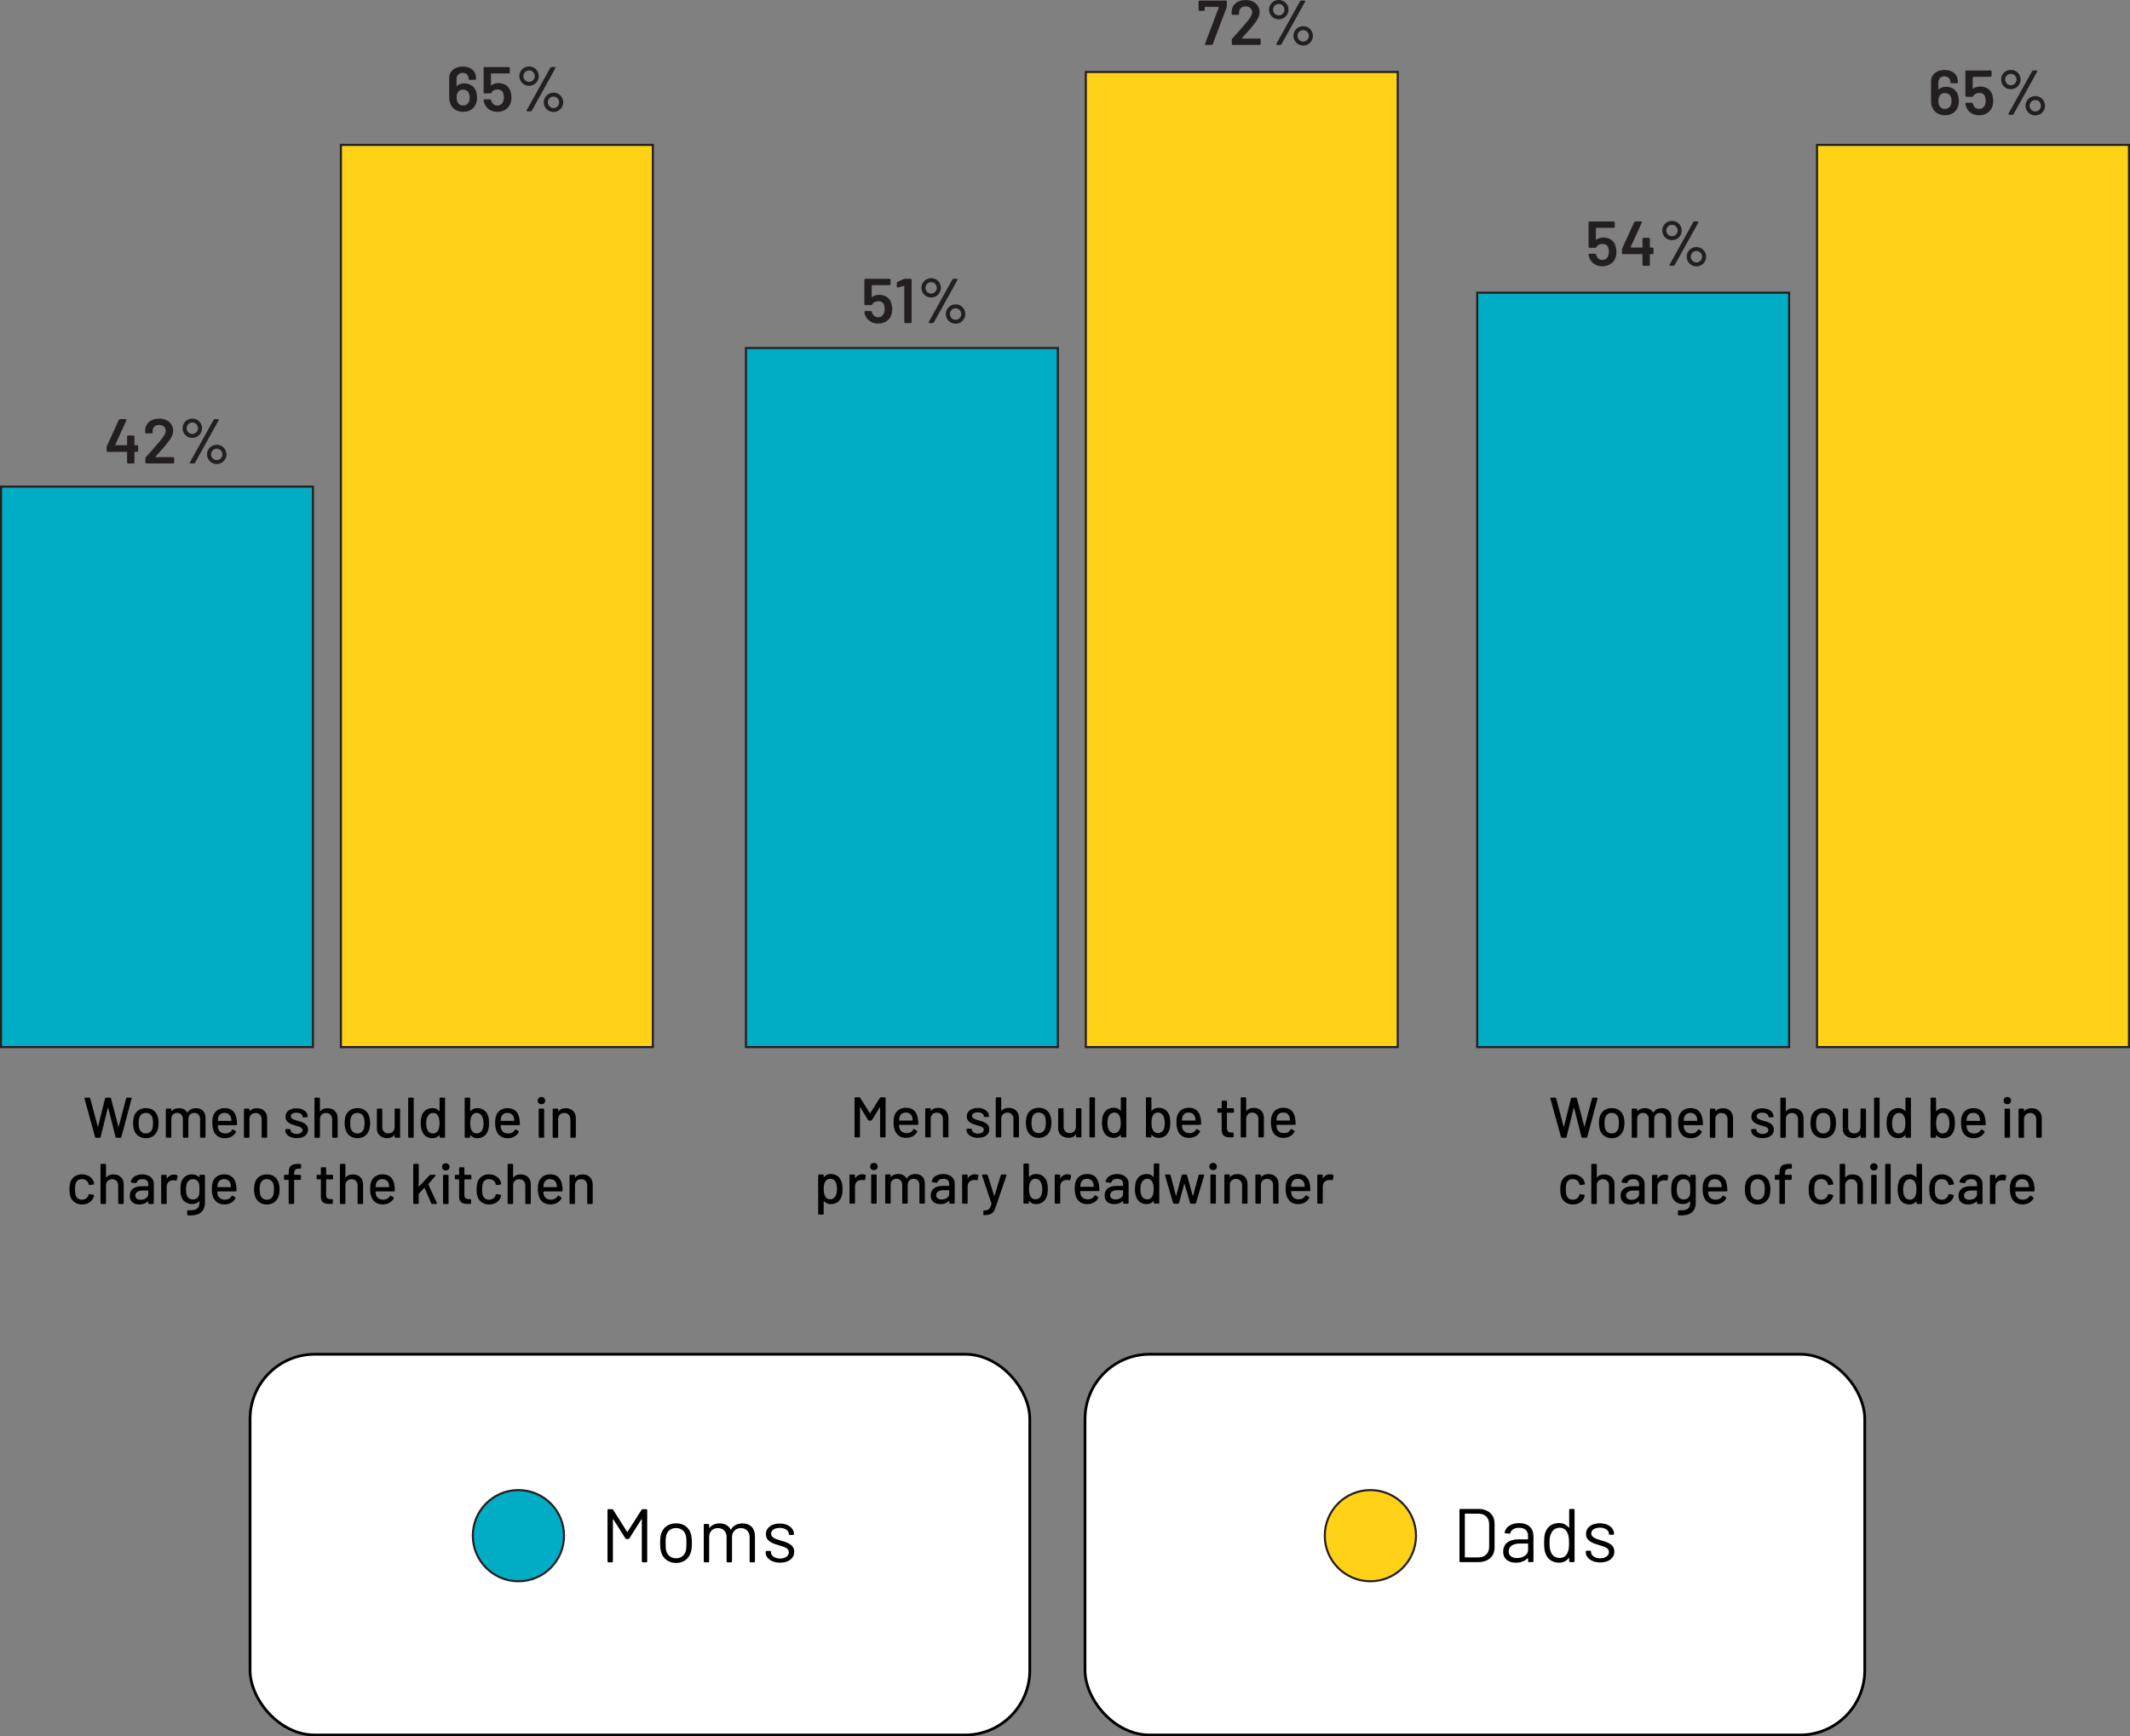 <?xml version="1.0" encoding="UTF-8"?>
<svg id="Layer_2" data-name="Layer 2" xmlns="http://www.w3.org/2000/svg" width="772.58" height="629.93" viewBox="0 0 772.58 629.93">
  <rect x="0" y="0" width="772.58" height="629.93" fill="#808080" stroke="none"/>
  <defs>
    <style>
      .cls-1 {
        fill: #231f20;
      }

      .cls-2 {
        fill: #fff;
        stroke: #000;
        stroke-miterlimit: 8;
      }

      .cls-3 {
        fill: #00adc4;
      }

      .cls-3, .cls-4 {
        stroke: #231f20;
        stroke-miterlimit: 10;
        stroke-width: .75px;
      }

      .cls-4 {
        fill: #ffd217;
      }
    </style>
  </defs>
  <g id="Layer_1-2" data-name="Layer 1">
    <g>
      <rect class="cls-3" x="-44.72" y="221.64" width="203.33" height="113.14" transform="translate(335.15 221.26) rotate(90)"/>
      <rect class="cls-4" x="16.56" y="159.65" width="327.3" height="113.14" transform="translate(396.44 36.01) rotate(90)"/>
      <g>
        <path class="cls-1" d="m50.11,161.9v1.65c0,.23-.14.37-.37.37h-.83c-.09,0-.14.04-.14.14v3.72c0,.23-.14.37-.37.37h-1.93c-.23,0-.37-.14-.37-.37v-3.72c0-.09-.04-.14-.14-.14h-6.9c-.23,0-.37-.14-.37-.37v-1.33c0-.16.02-.3.09-.44l4.32-9.45c.09-.21.21-.28.41-.28h2.05c.28,0,.39.16.28.44l-4.02,8.87c-.05.12.02.16.11.16h4.03c.09,0,.14-.04.14-.14v-3.01c0-.23.14-.37.37-.37h1.93c.23,0,.37.14.37.37v3.01c0,.07.04.14.14.14h.83c.23,0,.37.14.37.37Z"/>
        <path class="cls-1" d="m52.74,167.79v-1.52c0-.18.05-.3.18-.44,1.84-1.98,3.5-3.98,5.08-5.79,1.29-1.49,2.12-2.78,2.12-3.73,0-1.27-.96-2.14-2.39-2.14s-2.37.87-2.37,2.18v.51c0,.23-.14.37-.37.37h-1.95c-.23,0-.37-.14-.37-.37v-.9c.12-2.5,2.23-4.09,5.06-4.09,3.15,0,5.08,1.93,5.08,4.39,0,1.33-.71,2.76-2,4.34-1.29,1.63-2.81,3.29-4.41,5.08-.09.09-.05.16.07.16h6.34c.23,0,.37.14.37.37v1.56c0,.23-.14.37-.37.37h-9.7c-.23,0-.37-.14-.37-.37Z"/>
        <path class="cls-1" d="m66.22,155.35c0-1.93,1.56-3.49,3.54-3.49s3.52,1.56,3.52,3.49-1.56,3.52-3.52,3.52-3.54-1.57-3.54-3.52Zm5.59,0c0-1.15-.92-2.07-2.05-2.07s-2.07.92-2.07,2.07.92,2.09,2.07,2.09,2.05-.94,2.05-2.09Zm-2.92,12.37l8.58-15.41c.09-.18.25-.25.44-.25h1.13c.28,0,.39.18.25.44l-8.55,15.4c-.09.16-.25.25-.44.25h-1.15c-.28,0-.39-.19-.25-.44Zm6.19-2.88c0-1.93,1.59-3.49,3.54-3.49s3.52,1.56,3.52,3.49-1.56,3.52-3.52,3.52-3.54-1.57-3.54-3.52Zm5.59,0c0-1.15-.92-2.07-2.05-2.07s-2.07.92-2.07,2.07.92,2.09,2.07,2.09,2.05-.94,2.05-2.09Z"/>
      </g>
      <g>
        <path class="cls-1" d="m173.04,35.33c0,.94-.16,1.77-.46,2.46-.74,1.75-2.35,2.78-4.58,2.78s-4-1.13-4.69-3.01c-.25-.67-.37-1.42-.37-2.25v-7.01c0-2.53,2-4.16,4.92-4.16s4.8,1.63,4.8,4.05v.41c0,.23-.14.37-.37.37h-1.93c-.23,0-.37-.09-.37-.23v-.21c0-1.22-.9-2.09-2.16-2.09s-2.23.87-2.23,2.18v2.48c0,.12.07.14.16.07.76-.71,1.68-.92,2.64-.92,1.82,0,3.22.81,4,2.23.41.78.62,1.77.62,2.85Zm-2.67.05c0-.67-.14-1.29-.39-1.77-.41-.71-1.06-1.1-2-1.1s-1.63.39-2.02,1.15c-.25.51-.34,1.17-.34,1.79,0,.57.09,1.13.3,1.54.37.83,1.06,1.27,2.07,1.27s1.68-.48,2.05-1.24c.23-.46.34-1.01.34-1.63Z"/>
        <path class="cls-1" d="m185.51,35.33c0,.69-.09,1.38-.3,2.05-.64,1.93-2.46,3.2-4.78,3.2s-4.07-1.22-4.74-3.1c-.14-.34-.23-.71-.28-1.06-.05-.25.11-.39.34-.39h2c.19,0,.3.09.37.25.02.07.04.11.04.16.05.09.07.16.09.25.3.97,1.06,1.59,2.16,1.59s1.89-.67,2.16-1.65c.14-.39.21-.92.21-1.24,0-.39-.05-.87-.18-1.36-.21-1.04-1.06-1.56-2.18-1.56-.92,0-1.75.37-2.14,1.13-.09.18-.21.28-.41.28h-2.09c-.23,0-.37-.14-.37-.37v-8.81c0-.23.14-.37.37-.37h8.76c.23,0,.37.14.37.37v1.56c0,.23-.14.37-.37.37h-6.32c-.07,0-.14.07-.14.14l-.02,4.09c0,.12.07.14.16.07.74-.53,1.63-.78,2.57-.78,2.14,0,3.84,1.13,4.41,3.06.23.81.3,1.52.3,2.14Z"/>
        <path class="cls-1" d="m188.37,27.61c0-1.93,1.56-3.5,3.54-3.5s3.52,1.56,3.52,3.5-1.56,3.52-3.52,3.52-3.54-1.56-3.54-3.52Zm5.59,0c0-1.15-.92-2.07-2.05-2.07s-2.07.92-2.07,2.07.92,2.09,2.07,2.09,2.05-.94,2.05-2.09Zm-2.92,12.37l8.58-15.41c.09-.18.25-.25.44-.25h1.13c.28,0,.39.19.25.44l-8.55,15.4c-.09.16-.25.25-.44.25h-1.15c-.28,0-.39-.18-.25-.44Zm6.19-2.87c0-1.93,1.59-3.5,3.54-3.5s3.52,1.56,3.52,3.5-1.56,3.52-3.52,3.52-3.54-1.56-3.54-3.52Zm5.59,0c0-1.15-.92-2.07-2.05-2.07s-2.07.92-2.07,2.07.92,2.09,2.07,2.09,2.05-.94,2.05-2.09Z"/>
      </g>
      <g>
        <path d="m34.49,412.5l-3.83-13.93c-.06-.23.04-.35.25-.35h1.5c.19,0,.29.1.33.27l2.7,10.23c.02.08.1.08.13,0l2.54-10.23c.04-.17.15-.27.33-.27h1.48c.19,0,.29.1.33.27l2.68,10.23c.02.08.1.08.12,0l2.7-10.23c.04-.17.15-.27.33-.27h1.39c.21,0,.33.12.27.35l-3.72,13.93c-.04.17-.15.27-.33.27h-1.44c-.19,0-.29-.1-.33-.27l-2.68-10.61c-.02-.08-.1-.08-.13,0l-2.6,10.61c-.04.17-.15.27-.33.27h-1.35c-.19,0-.31-.1-.35-.27Z"/>
        <path d="m48.65,409.98c-.23-.69-.38-1.62-.38-2.54s.13-1.83.35-2.5c.6-1.83,2.21-2.93,4.33-2.93s3.58,1.1,4.2,2.91c.25.71.37,1.62.37,2.5s-.12,1.83-.37,2.56c-.62,1.85-2.2,2.95-4.22,2.95s-3.68-1.1-4.28-2.95Zm6.63-.56c.15-.5.23-1.25.23-1.95,0-.77-.08-1.48-.21-1.93-.35-1.12-1.23-1.79-2.41-1.79s-2.02.66-2.37,1.79c-.15.46-.23,1.16-.23,1.93s.08,1.48.23,1.95c.33,1.12,1.23,1.79,2.41,1.79,1.12,0,2-.66,2.35-1.79Z"/>
        <path d="m74.54,405.61v6.84c0,.19-.12.31-.31.31h-1.35c-.19,0-.31-.13-.31-.31v-6.43c0-1.39-.83-2.27-2.1-2.27s-2.16.85-2.16,2.23v6.47c0,.19-.12.31-.31.31h-1.35c-.19,0-.31-.13-.31-.31v-6.43c0-1.39-.83-2.27-2.1-2.27s-2.1.85-2.1,2.23v6.47c0,.19-.13.31-.31.31h-1.37c-.19,0-.31-.13-.31-.31v-9.96c0-.19.13-.31.31-.31h1.37c.19,0,.31.13.31.31v.56c0,.08.06.13.12.06.64-.75,1.58-1.08,2.64-1.08,1.39,0,2.41.56,2.97,1.58.04.06.08.06.14,0,.67-1.12,1.85-1.58,3.12-1.58,2.1,0,3.41,1.31,3.41,3.58Z"/>
        <path d="m84.16,409.92c.1-.19.23-.25.42-.12l.85.52c.17.1.21.25.12.44-.73,1.31-2.1,2.18-3.99,2.18-2,0-3.35-.94-4.03-2.54-.33-.81-.52-1.83-.52-2.97,0-.96.04-1.66.23-2.31.5-1.89,2.06-3.1,4.22-3.1,2.73,0,3.97,1.52,4.37,4.01.08.56.13,1.16.15,1.87,0,.21-.12.31-.31.31h-6.57c-.06,0-.1.04-.1.1.02.5.06.87.15,1.12.29,1.08,1.25,1.79,2.62,1.79,1.14-.02,1.96-.5,2.41-1.31Zm-4.97-4.53c-.1.31-.17.71-.19,1.16,0,.06.04.1.1.1h4.72c.06,0,.1-.04.1-.1-.02-.41-.06-.79-.12-1.02-.27-1.06-1.1-1.79-2.35-1.79s-2,.66-2.27,1.64Z"/>
        <path d="m96.9,405.7v6.76c0,.19-.13.31-.31.31h-1.37c-.19,0-.31-.13-.31-.31v-6.36c0-1.37-.87-2.33-2.2-2.33-1.21,0-2.08.77-2.23,1.96v6.74c0,.19-.13.31-.31.31h-1.37c-.19,0-.31-.13-.31-.31v-9.96c0-.19.13-.31.31-.31h1.37c.19,0,.31.13.31.31v.58c0,.08.06.12.1.06.6-.77,1.5-1.1,2.62-1.1,2.27,0,3.7,1.41,3.7,3.66Z"/>
        <path d="m103.47,410.04v-.12c0-.19.12-.31.31-.31h1.29c.19,0,.31.06.31.15v.17c0,.75.91,1.46,2.23,1.46s2.12-.62,2.12-1.44c0-.89-1.04-1.19-2.29-1.54-1.83-.5-3.89-1.14-3.89-3.29,0-1.89,1.62-3.04,3.99-3.04s4.06,1.27,4.06,3c0,.17-.12.27-.31.27h-1.25c-.19,0-.31-.06-.31-.14v-.13c0-.77-.81-1.41-2.21-1.41-1.21,0-2.06.48-2.06,1.31,0,.89,1,1.21,2.33,1.58,1.79.48,3.93,1.08,3.93,3.27,0,1.89-1.62,3.08-4.1,3.08s-4.16-1.27-4.16-2.85Z"/>
        <path d="m122.47,405.7v6.76c0,.19-.13.31-.31.31h-1.37c-.19,0-.31-.13-.31-.31v-6.36c0-1.37-.87-2.33-2.2-2.33-1.21,0-2.08.77-2.23,1.96v6.74c0,.19-.13.31-.31.31h-1.37c-.19,0-.31-.13-.31-.31v-13.93c0-.19.13-.31.31-.31h1.37c.19,0,.31.12.31.31v4.56c0,.08.06.12.1.06.6-.77,1.5-1.1,2.62-1.1,2.27,0,3.7,1.41,3.7,3.66Z"/>
        <path d="m125.38,409.98c-.23-.69-.38-1.62-.38-2.54s.13-1.83.35-2.5c.6-1.83,2.21-2.93,4.33-2.93s3.58,1.1,4.2,2.91c.25.71.37,1.62.37,2.5s-.12,1.83-.37,2.56c-.62,1.85-2.2,2.95-4.22,2.95s-3.68-1.1-4.28-2.95Zm6.63-.56c.15-.5.23-1.25.23-1.95,0-.77-.08-1.48-.21-1.93-.35-1.12-1.23-1.79-2.41-1.79s-2.02.66-2.37,1.79c-.15.46-.23,1.16-.23,1.93s.08,1.48.23,1.95c.33,1.12,1.23,1.79,2.41,1.79,1.12,0,2-.66,2.35-1.79Z"/>
        <path d="m143.47,402.18h1.35c.19,0,.31.13.31.31v9.96c0,.19-.13.31-.31.31h-1.35c-.19,0-.31-.13-.31-.31v-.62c0-.08-.06-.1-.13-.04-.54.73-1.37,1.12-2.54,1.12-1.98,0-3.79-1.14-3.79-3.43v-6.99c0-.19.12-.31.31-.31h1.35c.19,0,.31.13.31.31v6.36c0,1.41.79,2.33,2.18,2.33s2.29-.92,2.29-2.33v-6.36c0-.19.12-.31.31-.31Z"/>
        <path d="m148.06,412.46v-13.93c0-.19.12-.31.31-.31h1.37c.19,0,.31.12.31.31v13.93c0,.19-.12.31-.31.31h-1.37c-.19,0-.31-.13-.31-.31Z"/>
        <path d="m159.75,398.21h1.37c.19,0,.31.12.31.31v13.93c0,.19-.12.31-.31.31h-1.37c-.19,0-.31-.13-.31-.31v-.54c0-.08-.06-.13-.12-.06-.6.71-1.46,1.08-2.41,1.08-2.04,0-3.35-1.08-3.93-2.83-.27-.75-.37-1.64-.37-2.66,0-.94.08-1.79.31-2.52.56-1.79,1.89-2.91,3.99-2.91.96,0,1.81.37,2.41,1.06.06.06.12.04.12-.04v-4.51c0-.19.13-.31.31-.31Zm-.33,9.26c0-1.19-.19-2.04-.54-2.66-.4-.69-.98-1.06-1.77-1.06s-1.44.35-1.85,1c-.42.65-.67,1.52-.67,2.75,0,1.12.19,1.96.52,2.58.4.75,1.08,1.14,2,1.14.81,0,1.41-.42,1.81-1.12.33-.6.5-1.48.5-2.62Z"/>
        <path d="m177.38,407.45c0,1.02-.1,1.91-.37,2.66-.58,1.75-1.89,2.83-3.93,2.83-.96,0-1.81-.37-2.41-1.08-.06-.06-.13-.02-.13.06v.54c0,.19-.12.31-.31.31h-1.37c-.19,0-.31-.13-.31-.31v-13.93c0-.19.12-.31.31-.31h1.37c.19,0,.31.12.31.31v4.51c0,.08.06.1.13.04.6-.69,1.46-1.06,2.41-1.06,2.1,0,3.43,1.12,3.99,2.91.23.73.31,1.58.31,2.52Zm-2,.04c0-1.23-.25-2.1-.66-2.75-.42-.64-1.04-1-1.85-1s-1.37.37-1.77,1.06c-.35.62-.54,1.48-.54,2.66s.17,2.02.5,2.62c.39.71,1,1.12,1.81,1.12.91,0,1.6-.39,2-1.14.33-.62.52-1.45.52-2.58Z"/>
        <path d="m186.75,409.92c.1-.19.23-.25.42-.12l.85.52c.17.1.21.25.12.44-.73,1.31-2.1,2.18-3.99,2.18-2,0-3.35-.94-4.03-2.54-.33-.81-.52-1.83-.52-2.97,0-.96.04-1.66.23-2.31.5-1.89,2.06-3.1,4.22-3.1,2.73,0,3.97,1.52,4.37,4.01.08.56.13,1.16.15,1.87,0,.21-.12.31-.31.31h-6.57c-.06,0-.1.04-.1.1.02.5.06.87.15,1.12.29,1.08,1.25,1.79,2.62,1.79,1.14-.02,1.96-.5,2.41-1.31Zm-4.97-4.53c-.1.31-.17.71-.19,1.16,0,.06.04.1.1.1h4.72c.06,0,.1-.04.1-.1-.02-.41-.06-.79-.12-1.02-.27-1.06-1.1-1.79-2.35-1.79s-2,.66-2.27,1.64Z"/>
        <path d="m195.02,399.29c0-.77.56-1.31,1.37-1.31s1.35.54,1.35,1.31-.54,1.31-1.35,1.31-1.37-.54-1.37-1.31Zm.37,13.17v-9.96c0-.19.13-.31.31-.31h1.37c.19,0,.31.13.31.31v9.96c0,.19-.12.31-.31.31h-1.37c-.19,0-.31-.13-.31-.31Z"/>
        <path d="m208.87,405.7v6.76c0,.19-.13.31-.31.31h-1.37c-.19,0-.31-.13-.31-.31v-6.36c0-1.37-.87-2.33-2.2-2.33-1.21,0-2.08.77-2.23,1.96v6.74c0,.19-.12.31-.31.31h-1.37c-.19,0-.31-.13-.31-.31v-9.96c0-.19.13-.31.31-.31h1.37c.19,0,.31.13.31.31v.58c0,.08.06.12.1.06.6-.77,1.5-1.1,2.62-1.1,2.27,0,3.7,1.41,3.7,3.66Z"/>
        <path d="m25.51,433.99c-.23-.71-.31-1.52-.31-2.52,0-1.12.13-1.87.31-2.52.54-1.77,2.14-2.91,4.24-2.91s3.79,1.23,4.24,2.79c.08.21.12.41.14.58.02.19-.08.31-.27.33l-1.35.19c-.19.02-.31-.06-.35-.23l-.06-.27c-.21-.89-1.1-1.66-2.37-1.66s-2.08.71-2.33,1.75c-.1.42-.19,1.1-.19,1.98s.08,1.54.19,1.96c.27,1.08,1.1,1.79,2.33,1.79s2.12-.71,2.37-1.66c.02-.04.02-.08.02-.08v-.02c.02-.1.17-.29.35-.27l1.35.23c.19.04.29.15.27.33-.02.12-.06.25-.1.39-.48,1.71-2.16,2.81-4.24,2.81s-3.68-1.16-4.24-2.97Z"/>
        <path d="m44.87,429.73v6.76c0,.19-.13.31-.31.31h-1.37c-.19,0-.31-.12-.31-.31v-6.36c0-1.37-.87-2.33-2.2-2.33-1.21,0-2.08.77-2.23,1.95v6.74c0,.19-.12.31-.31.31h-1.37c-.19,0-.31-.12-.31-.31v-13.93c0-.19.13-.31.31-.31h1.37c.19,0,.31.13.31.31v4.55c0,.08.06.13.1.06.6-.77,1.5-1.1,2.62-1.1,2.27,0,3.7,1.41,3.7,3.66Z"/>
        <path d="m55.78,429.56v6.93c0,.19-.12.31-.31.31h-1.37c-.19,0-.31-.12-.31-.31v-.58c0-.08-.06-.12-.12-.06-.77.73-1.87,1.12-3.12,1.12-1.87,0-3.47-.92-3.47-3.14s1.56-3.47,4.31-3.47h2.31c.06,0,.1-.04.1-.1v-.54c0-1.19-.66-1.94-2.14-1.94-1.16,0-1.87.46-2.08,1.19-.06.19-.17.27-.35.25l-1.5-.19c-.19-.02-.31-.12-.29-.27.25-1.56,1.89-2.71,4.18-2.71,2.6,0,4.18,1.48,4.18,3.51Zm-2,3.66v-1.21c0-.06-.04-.1-.1-.1h-1.93c-1.62,0-2.68.65-2.68,1.81,0,1.06.87,1.56,1.98,1.56,1.44,0,2.74-.83,2.74-2.06Z"/>
        <path d="m64.22,426.34c.17.08.21.23.17.4l-.29,1.35c-.04.23-.17.25-.37.19-.25-.08-.62-.12-1.02-.08-1.27.04-2.25.94-2.25,2.33v5.97c0,.19-.12.31-.31.31h-1.37c-.19,0-.31-.12-.31-.31v-9.96c0-.19.13-.31.31-.31h1.37c.19,0,.31.12.31.31v.96c0,.1.06.12.1.04.56-.85,1.39-1.41,2.54-1.41.5,0,.85.1,1.12.23Z"/>
        <path d="m72.66,426.22h1.37c.19,0,.31.12.31.31v9.73c0,3.95-2.89,4.89-6.18,4.64-.21,0-.29-.15-.29-.33l.04-1.23c0-.19.15-.31.35-.29,2.85.19,4.08-.52,4.08-2.85v-.35c0-.08-.06-.1-.13-.04-.54.6-1.35,1-2.54,1-1.66,0-3.37-.85-3.95-2.79-.21-.71-.27-1.58-.27-2.54,0-1.02.06-1.91.31-2.66.52-1.62,1.91-2.77,3.79-2.77,1.19,0,2.06.38,2.66,1.02.06.08.13.04.13-.04v-.5c0-.19.12-.31.31-.31Zm-.31,5.24c0-1.25-.04-1.52-.15-1.93-.21-.98-1-1.75-2.21-1.75s-1.98.77-2.29,1.75c-.14.39-.23.96-.23,1.93s.08,1.64.21,1.96c.27.98,1.1,1.75,2.31,1.75,1.27,0,2.02-.79,2.23-1.75.08-.39.13-.69.13-1.96Z"/>
        <path d="m83.99,433.95c.1-.19.23-.25.42-.13l.85.52c.17.1.21.25.12.44-.73,1.31-2.1,2.18-3.99,2.18-2,0-3.35-.94-4.03-2.54-.33-.81-.52-1.83-.52-2.97,0-.96.04-1.66.23-2.31.5-1.89,2.06-3.1,4.22-3.1,2.73,0,3.97,1.52,4.37,4.01.08.56.12,1.16.14,1.87,0,.21-.12.31-.31.31h-6.57c-.06,0-.1.04-.1.1.02.5.06.87.15,1.12.29,1.08,1.25,1.79,2.62,1.79,1.14-.02,1.96-.5,2.41-1.31Zm-4.97-4.53c-.1.31-.17.71-.19,1.16,0,.06.04.1.1.1h4.72c.06,0,.1-.04.1-.1-.02-.42-.06-.79-.12-1.02-.27-1.06-1.1-1.79-2.35-1.79s-2,.67-2.27,1.64Z"/>
        <path d="m92.53,434.02c-.23-.69-.38-1.62-.38-2.54s.13-1.83.35-2.49c.6-1.83,2.21-2.93,4.33-2.93s3.58,1.1,4.2,2.91c.25.71.37,1.62.37,2.5s-.12,1.83-.37,2.56c-.62,1.85-2.2,2.95-4.22,2.95s-3.68-1.1-4.28-2.95Zm6.63-.56c.15-.5.23-1.25.23-1.96,0-.77-.08-1.48-.21-1.94-.35-1.12-1.23-1.79-2.41-1.79s-2.02.67-2.37,1.79c-.15.46-.23,1.16-.23,1.94s.08,1.48.23,1.96c.33,1.12,1.23,1.79,2.41,1.79,1.12,0,2-.67,2.35-1.79Z"/>
        <path d="m106.69,425.88v.23c0,.06.04.1.1.1h2.06c.19,0,.31.12.31.31v1.21c0,.19-.13.31-.31.31h-2.06c-.06,0-.1.04-.1.1v8.34c0,.19-.12.31-.31.31h-1.37c-.19,0-.31-.12-.31-.31v-8.34c0-.06-.04-.1-.1-.1h-1.27c-.19,0-.31-.12-.31-.31v-1.21c0-.19.12-.31.31-.31h1.27c.06,0,.1-.04.1-.1v-.35c0-2.68.83-3.51,3.58-3.51h.6c.19,0,.31.13.31.31v1.12c0,.19-.12.31-.31.31h-.39c-1.39,0-1.79.44-1.79,1.89Z"/>
        <path d="m120.52,427.86h-2.12c-.06,0-.1.04-.1.1v5.43c0,1.21.52,1.64,1.62,1.64h.5c.19,0,.31.12.31.31v1.08c0,.19-.1.31-.31.33-.29,0-.56.02-.85.02-1.94,0-3.18-.48-3.18-2.66v-6.16c0-.06-.04-.1-.1-.1h-1.14c-.19,0-.31-.12-.31-.31v-1.02c0-.19.13-.31.31-.31h1.14c.06,0,.1-.04.1-.1v-2.33c0-.19.12-.31.31-.31h1.29c.19,0,.31.12.31.31v2.33c0,.06.04.1.1.1h2.12c.19,0,.31.12.31.31v1.02c0,.19-.12.31-.31.31Z"/>
        <path d="m131.7,429.73v6.76c0,.19-.13.31-.31.31h-1.37c-.19,0-.31-.12-.31-.31v-6.36c0-1.37-.87-2.33-2.2-2.33-1.21,0-2.08.77-2.23,1.95v6.74c0,.19-.13.31-.31.31h-1.37c-.19,0-.31-.12-.31-.31v-13.93c0-.19.13-.31.31-.31h1.37c.19,0,.31.13.31.31v4.55c0,.08.06.13.1.06.6-.77,1.5-1.1,2.62-1.1,2.27,0,3.7,1.41,3.7,3.66Z"/>
        <path d="m141.41,433.95c.1-.19.23-.25.42-.13l.85.52c.17.1.21.25.12.44-.73,1.31-2.1,2.18-3.99,2.18-2,0-3.35-.94-4.03-2.54-.33-.81-.52-1.83-.52-2.97,0-.96.04-1.66.23-2.31.5-1.89,2.06-3.1,4.22-3.1,2.73,0,3.97,1.52,4.37,4.01.08.56.12,1.16.14,1.87,0,.21-.12.31-.31.31h-6.57c-.06,0-.1.04-.1.1.02.5.06.87.15,1.12.29,1.08,1.25,1.79,2.62,1.79,1.14-.02,1.96-.5,2.41-1.31Zm-4.97-4.53c-.1.31-.17.71-.19,1.16,0,.06.04.1.1.1h4.72c.06,0,.1-.04.1-.1-.02-.42-.06-.79-.12-1.02-.27-1.06-1.1-1.79-2.35-1.79s-2,.67-2.27,1.64Z"/>
        <path d="m149.89,436.49v-13.93c0-.19.13-.31.31-.31h1.37c.19,0,.31.13.31.31v7.86c0,.08.06.13.12.04l3.79-4.08c.1-.13.23-.17.37-.17h1.6c.27,0,.33.17.17.37l-2.56,2.97s-.04.1-.02.15l3.1,6.72c.1.23,0,.37-.23.37h-1.46c-.17,0-.29-.06-.35-.23l-2.41-5.57c-.02-.06-.1-.08-.15-.02l-1.93,2.12s-.04.1-.04.15v3.24c0,.19-.12.31-.31.31h-1.37c-.19,0-.31-.12-.31-.31Z"/>
        <path d="m160.33,423.33c0-.77.56-1.31,1.37-1.31s1.35.54,1.35,1.31-.54,1.31-1.35,1.31-1.37-.54-1.37-1.31Zm.37,13.16v-9.96c0-.19.13-.31.31-.31h1.37c.19,0,.31.12.31.31v9.96c0,.19-.12.31-.31.31h-1.37c-.19,0-.31-.12-.31-.31Z"/>
        <path d="m170.66,427.86h-2.12c-.06,0-.1.04-.1.1v5.43c0,1.21.52,1.64,1.62,1.64h.5c.19,0,.31.12.31.31v1.08c0,.19-.1.31-.31.33-.29,0-.56.02-.85.02-1.94,0-3.18-.48-3.18-2.66v-6.16c0-.06-.04-.1-.1-.1h-1.14c-.19,0-.31-.12-.31-.31v-1.02c0-.19.13-.31.31-.31h1.14c.06,0,.1-.04.1-.1v-2.33c0-.19.12-.31.31-.31h1.29c.19,0,.31.12.31.31v2.33c0,.06.04.1.1.1h2.12c.19,0,.31.12.31.31v1.02c0,.19-.12.31-.31.31Z"/>
        <path d="m173.17,433.99c-.23-.71-.31-1.52-.31-2.52,0-1.12.13-1.87.31-2.52.54-1.77,2.14-2.91,4.24-2.91s3.79,1.23,4.24,2.79c.08.21.12.41.14.58.02.19-.08.31-.27.33l-1.35.19c-.19.02-.31-.06-.35-.23l-.06-.27c-.21-.89-1.1-1.66-2.37-1.66s-2.08.71-2.33,1.75c-.1.42-.19,1.1-.19,1.98s.08,1.54.19,1.96c.27,1.08,1.1,1.79,2.33,1.79s2.12-.71,2.37-1.66c.02-.04.02-.08.02-.08v-.02c.02-.1.17-.29.35-.27l1.35.23c.19.04.29.15.27.33-.02.12-.06.25-.1.39-.48,1.71-2.16,2.81-4.24,2.81s-3.68-1.16-4.24-2.97Z"/>
        <path d="m192.53,429.73v6.76c0,.19-.13.31-.31.31h-1.37c-.19,0-.31-.12-.31-.31v-6.36c0-1.37-.87-2.33-2.2-2.33-1.21,0-2.08.77-2.23,1.95v6.74c0,.19-.12.31-.31.31h-1.37c-.19,0-.31-.12-.31-.31v-13.93c0-.19.13-.31.31-.31h1.37c.19,0,.31.13.31.31v4.55c0,.08.06.13.1.06.6-.77,1.5-1.1,2.62-1.1,2.27,0,3.7,1.41,3.7,3.66Z"/>
        <path d="m202.24,433.95c.1-.19.23-.25.42-.13l.85.52c.17.1.21.25.12.44-.73,1.31-2.1,2.18-3.99,2.18-2,0-3.35-.94-4.03-2.54-.33-.81-.52-1.83-.52-2.97,0-.96.04-1.66.23-2.31.5-1.89,2.06-3.1,4.22-3.1,2.73,0,3.97,1.52,4.37,4.01.08.56.13,1.16.15,1.87,0,.21-.12.31-.31.31h-6.57c-.06,0-.1.04-.1.1.02.5.06.87.15,1.12.29,1.08,1.25,1.79,2.62,1.79,1.14-.02,1.96-.5,2.41-1.31Zm-4.97-4.53c-.1.31-.17.71-.19,1.16,0,.06.04.1.1.1h4.72c.06,0,.1-.04.1-.1-.02-.42-.06-.79-.12-1.02-.27-1.06-1.1-1.79-2.35-1.79s-2,.67-2.27,1.64Z"/>
        <path d="m214.98,429.73v6.76c0,.19-.13.31-.31.31h-1.37c-.19,0-.31-.12-.31-.31v-6.36c0-1.37-.87-2.33-2.2-2.33-1.21,0-2.08.77-2.23,1.95v6.74c0,.19-.12.31-.31.31h-1.37c-.19,0-.31-.12-.31-.31v-9.96c0-.19.13-.31.31-.31h1.37c.19,0,.31.12.31.31v.58c0,.08.06.13.1.06.6-.77,1.5-1.1,2.62-1.1,2.27,0,3.7,1.41,3.7,3.66Z"/>
      </g>
      <rect class="cls-3" x="200.33" y="196.49" width="253.62" height="113.14" transform="translate(580.2 -74.08) rotate(90)"/>
      <rect class="cls-4" x="273.53" y="146.42" width="353.76" height="113.14" transform="translate(653.4 -247.42) rotate(90)"/>
      <g>
        <path class="cls-1" d="m323.62,112.14c0,.69-.09,1.38-.3,2.05-.64,1.93-2.46,3.2-4.78,3.2s-4.07-1.22-4.74-3.1c-.14-.34-.23-.71-.28-1.06-.05-.25.11-.39.34-.39h2c.19,0,.3.09.37.25.02.07.04.11.04.16.05.09.07.16.09.25.3.97,1.06,1.59,2.16,1.59s1.89-.67,2.16-1.65c.14-.39.21-.92.21-1.24,0-.39-.05-.87-.18-1.36-.21-1.04-1.06-1.56-2.18-1.56-.92,0-1.75.37-2.14,1.13-.09.18-.21.28-.41.28h-2.09c-.23,0-.37-.14-.37-.37v-8.81c0-.23.14-.37.37-.37h8.76c.23,0,.37.14.37.37v1.56c0,.23-.14.37-.37.37h-6.32c-.07,0-.14.07-.14.14l-.02,4.09c0,.12.07.14.16.07.74-.53,1.63-.78,2.57-.78,2.14,0,3.84,1.13,4.41,3.06.23.81.3,1.52.3,2.14Z"/>
        <path class="cls-1" d="m328.22,101.13h2.07c.23,0,.37.14.37.37v15.36c0,.23-.14.37-.37.37h-1.93c-.23,0-.37-.14-.37-.37v-13.04c0-.09-.07-.14-.16-.11l-2.14.6c-.25.07-.41-.07-.41-.32v-1.33c0-.21.09-.32.28-.41l2.23-1.01c.14-.07.28-.09.44-.09Z"/>
        <path class="cls-1" d="m334.21,104.42c0-1.93,1.56-3.5,3.54-3.5s3.52,1.56,3.52,3.5-1.56,3.52-3.52,3.52-3.54-1.56-3.54-3.52Zm5.59,0c0-1.15-.92-2.07-2.05-2.07s-2.07.92-2.07,2.07.92,2.09,2.07,2.09,2.05-.94,2.05-2.09Zm-2.92,12.37l8.58-15.41c.09-.18.25-.25.44-.25h1.13c.28,0,.39.19.25.44l-8.55,15.4c-.09.16-.25.25-.44.25h-1.15c-.28,0-.39-.18-.25-.44Zm6.19-2.87c0-1.93,1.59-3.5,3.54-3.5s3.52,1.56,3.52,3.5-1.56,3.52-3.52,3.52-3.54-1.56-3.54-3.52Zm5.59,0c0-1.15-.92-2.07-2.05-2.07s-2.07.92-2.07,2.07.92,2.09,2.07,2.09,2.05-.94,2.05-2.09Z"/>
      </g>
      <g>
        <path class="cls-1" d="m437.08,15.89l5.01-13.22c.02-.09,0-.16-.09-.16h-4.9c-.07,0-.14.04-.14.14v.92c0,.23-.14.37-.37.37h-1.47c-.23,0-.37-.14-.37-.37V.57c0-.23.14-.37.37-.37h9.5c.23,0,.37.14.37.37v1.7c0,.16-.04.28-.09.44l-5.01,13.29c-.07.18-.23.3-.44.3h-2.07c-.28,0-.39-.14-.3-.41Z"/>
        <path class="cls-1" d="m446.81,15.93v-1.52c0-.18.05-.3.18-.44,1.84-1.98,3.5-3.98,5.08-5.79,1.29-1.49,2.12-2.78,2.12-3.73,0-1.26-.96-2.14-2.39-2.14s-2.37.87-2.37,2.18v.51c0,.23-.14.37-.37.37h-1.95c-.23,0-.37-.14-.37-.37v-.9c.12-2.5,2.23-4.09,5.06-4.09,3.15,0,5.08,1.93,5.08,4.39,0,1.33-.71,2.76-2,4.35-1.29,1.63-2.81,3.29-4.41,5.08-.09.09-.05.16.07.16h6.34c.23,0,.37.14.37.37v1.56c0,.23-.14.37-.37.37h-9.7c-.23,0-.37-.14-.37-.37Z"/>
        <path class="cls-1" d="m460.29,3.5c0-1.93,1.56-3.5,3.54-3.5s3.52,1.56,3.52,3.5-1.56,3.52-3.52,3.52-3.54-1.56-3.54-3.52Zm5.59,0c0-1.15-.92-2.07-2.05-2.07s-2.07.92-2.07,2.07.92,2.09,2.07,2.09,2.05-.94,2.05-2.09Zm-2.92,12.37l8.58-15.41c.09-.18.25-.25.44-.25h1.13c.28,0,.39.19.25.44l-8.55,15.4c-.09.16-.25.25-.44.25h-1.15c-.28,0-.39-.18-.25-.44Zm6.19-2.87c0-1.93,1.59-3.5,3.54-3.5s3.52,1.56,3.52,3.5-1.56,3.52-3.52,3.52-3.54-1.56-3.54-3.52Zm5.59,0c0-1.15-.92-2.07-2.05-2.07s-2.07.92-2.07,2.07.92,2.09,2.07,2.09,2.05-.94,2.05-2.09Z"/>
      </g>
      <g>
        <path d="m309.95,412.33v-13.93c0-.19.13-.31.31-.31h1.39c.17,0,.29.06.37.21l3.49,5.57c.04.08.08.08.12,0l3.51-5.57c.08-.15.21-.21.37-.21h1.39c.19,0,.31.12.31.31v13.93c0,.19-.13.31-.31.31h-1.37c-.19,0-.31-.13-.31-.31v-10.57c0-.1-.08-.12-.12-.04l-2.83,4.62c-.08.15-.21.21-.37.21h-.67c-.17,0-.29-.06-.37-.21l-2.81-4.62c-.04-.08-.12-.06-.12.04v10.57c0,.19-.12.31-.31.31h-1.37c-.19,0-.31-.13-.31-.31Z"/>
        <path d="m331.27,409.79c.1-.19.23-.25.42-.12l.85.52c.17.1.21.25.12.44-.73,1.31-2.1,2.18-3.99,2.18-2,0-3.35-.94-4.03-2.54-.33-.81-.52-1.83-.52-2.97,0-.96.04-1.66.23-2.31.5-1.89,2.06-3.1,4.22-3.1,2.73,0,3.97,1.52,4.37,4.01.08.56.12,1.16.14,1.87,0,.21-.12.31-.31.31h-6.57c-.06,0-.1.04-.1.1.02.5.06.87.15,1.12.29,1.08,1.25,1.79,2.62,1.79,1.14-.02,1.96-.5,2.41-1.31Zm-4.97-4.53c-.1.31-.17.71-.19,1.16,0,.06.04.1.1.1h4.72c.06,0,.1-.04.1-.1-.02-.41-.06-.79-.12-1.02-.27-1.06-1.1-1.79-2.35-1.79s-2,.66-2.27,1.64Z"/>
        <path d="m344.01,405.57v6.76c0,.19-.13.31-.31.31h-1.37c-.19,0-.31-.13-.31-.31v-6.36c0-1.37-.87-2.33-2.2-2.33-1.21,0-2.08.77-2.23,1.96v6.74c0,.19-.13.31-.31.31h-1.37c-.19,0-.31-.13-.31-.31v-9.96c0-.19.13-.31.31-.31h1.37c.19,0,.31.13.31.31v.58c0,.08.06.12.1.06.6-.77,1.5-1.1,2.62-1.1,2.27,0,3.7,1.41,3.7,3.66Z"/>
        <path d="m350.58,409.92v-.12c0-.19.12-.31.31-.31h1.29c.19,0,.31.06.31.15v.17c0,.75.91,1.46,2.23,1.46s2.12-.62,2.12-1.44c0-.89-1.04-1.19-2.29-1.54-1.83-.5-3.89-1.14-3.89-3.29,0-1.89,1.62-3.04,3.99-3.04s4.06,1.27,4.06,3c0,.17-.12.27-.31.27h-1.25c-.19,0-.31-.06-.31-.14v-.13c0-.77-.81-1.41-2.21-1.41-1.21,0-2.06.48-2.06,1.31,0,.89,1,1.21,2.33,1.58,1.79.48,3.93,1.08,3.93,3.27,0,1.89-1.62,3.08-4.1,3.08s-4.16-1.27-4.16-2.85Z"/>
        <path d="m369.58,405.57v6.76c0,.19-.13.31-.31.31h-1.37c-.19,0-.31-.13-.31-.31v-6.36c0-1.37-.87-2.33-2.2-2.33-1.21,0-2.08.77-2.23,1.96v6.74c0,.19-.13.31-.31.31h-1.37c-.19,0-.31-.13-.31-.31v-13.93c0-.19.13-.31.31-.31h1.37c.19,0,.31.12.31.31v4.56c0,.08.06.12.1.06.6-.77,1.5-1.1,2.62-1.1,2.27,0,3.7,1.41,3.7,3.66Z"/>
        <path d="m372.49,409.86c-.23-.69-.38-1.62-.38-2.54s.13-1.83.35-2.5c.6-1.83,2.21-2.93,4.33-2.93s3.58,1.1,4.2,2.91c.25.71.37,1.62.37,2.5s-.12,1.83-.37,2.56c-.62,1.85-2.2,2.95-4.22,2.95s-3.68-1.1-4.28-2.95Zm6.63-.56c.15-.5.23-1.25.23-1.95,0-.77-.08-1.48-.21-1.93-.35-1.12-1.23-1.79-2.41-1.79s-2.02.66-2.37,1.79c-.15.46-.23,1.16-.23,1.93s.08,1.48.23,1.95c.33,1.12,1.23,1.79,2.41,1.79,1.12,0,2-.66,2.35-1.79Z"/>
        <path d="m390.58,402.06h1.35c.19,0,.31.13.31.31v9.96c0,.19-.13.31-.31.31h-1.35c-.19,0-.31-.13-.31-.31v-.62c0-.08-.06-.1-.13-.04-.54.73-1.37,1.12-2.54,1.12-1.98,0-3.79-1.14-3.79-3.43v-6.99c0-.19.12-.31.31-.31h1.35c.19,0,.31.13.31.31v6.36c0,1.41.79,2.33,2.18,2.33s2.29-.92,2.29-2.33v-6.36c0-.19.12-.31.31-.31Z"/>
        <path d="m395.17,412.33v-13.93c0-.19.12-.31.31-.31h1.37c.19,0,.31.12.31.31v13.93c0,.19-.12.31-.31.31h-1.37c-.19,0-.31-.13-.31-.31Z"/>
        <path d="m406.85,398.08h1.37c.19,0,.31.12.31.31v13.93c0,.19-.12.31-.31.31h-1.37c-.19,0-.31-.13-.31-.31v-.54c0-.08-.06-.13-.12-.06-.6.71-1.46,1.08-2.41,1.08-2.04,0-3.35-1.08-3.93-2.83-.27-.75-.37-1.64-.37-2.66,0-.94.08-1.79.31-2.52.56-1.79,1.89-2.91,3.99-2.91.96,0,1.81.37,2.41,1.06.06.06.12.04.12-.04v-4.51c0-.19.13-.31.31-.31Zm-.33,9.26c0-1.19-.19-2.04-.54-2.66-.4-.69-.98-1.06-1.77-1.06s-1.44.35-1.85,1c-.42.65-.67,1.52-.67,2.75,0,1.12.19,1.96.52,2.58.4.75,1.08,1.14,2,1.14.81,0,1.41-.42,1.81-1.12.33-.6.5-1.48.5-2.62Z"/>
        <path d="m424.48,407.32c0,1.02-.1,1.91-.37,2.66-.58,1.75-1.89,2.83-3.93,2.83-.96,0-1.81-.37-2.41-1.08-.06-.06-.13-.02-.13.06v.54c0,.19-.12.31-.31.31h-1.37c-.19,0-.31-.13-.31-.31v-13.93c0-.19.12-.31.31-.31h1.37c.19,0,.31.12.31.31v4.51c0,.08.06.1.13.04.6-.69,1.46-1.06,2.41-1.06,2.1,0,3.43,1.12,3.99,2.91.23.73.31,1.58.31,2.52Zm-2,.04c0-1.23-.25-2.1-.66-2.75-.42-.64-1.04-1-1.85-1s-1.37.37-1.77,1.06c-.35.62-.54,1.48-.54,2.66s.17,2.02.5,2.62c.39.71,1,1.12,1.81,1.12.91,0,1.6-.39,2-1.14.33-.62.52-1.45.52-2.58Z"/>
        <path d="m433.86,409.79c.1-.19.23-.25.42-.12l.85.52c.17.1.21.25.12.44-.73,1.31-2.1,2.18-3.99,2.18-2,0-3.35-.94-4.03-2.54-.33-.81-.52-1.83-.52-2.97,0-.96.04-1.66.23-2.31.5-1.89,2.06-3.1,4.22-3.1,2.73,0,3.97,1.52,4.37,4.01.08.56.12,1.16.14,1.87,0,.21-.12.31-.31.31h-6.57c-.06,0-.1.04-.1.1.02.5.06.87.15,1.12.29,1.08,1.25,1.79,2.62,1.79,1.14-.02,1.96-.5,2.41-1.31Zm-4.97-4.53c-.1.31-.17.71-.19,1.16,0,.06.04.1.1.1h4.72c.06,0,.1-.04.1-.1-.02-.41-.06-.79-.12-1.02-.27-1.06-1.1-1.79-2.35-1.79s-2,.66-2.27,1.64Z"/>
        <path d="m447.25,403.7h-2.12c-.06,0-.1.04-.1.1v5.43c0,1.21.52,1.64,1.62,1.64h.5c.19,0,.31.12.31.31v1.08c0,.19-.1.31-.31.33-.29,0-.56.02-.85.02-1.94,0-3.18-.48-3.18-2.66v-6.16c0-.06-.04-.1-.1-.1h-1.14c-.19,0-.31-.13-.31-.31v-1.02c0-.19.12-.31.31-.31h1.14c.06,0,.1-.04.1-.1v-2.33c0-.19.12-.31.31-.31h1.29c.19,0,.31.13.31.31v2.33c0,.06.04.1.1.1h2.12c.19,0,.31.13.31.31v1.02c0,.19-.12.31-.31.31Z"/>
        <path d="m458.43,405.57v6.76c0,.19-.13.31-.31.31h-1.37c-.19,0-.31-.13-.31-.31v-6.36c0-1.37-.87-2.33-2.2-2.33-1.21,0-2.08.77-2.23,1.96v6.74c0,.19-.13.31-.31.31h-1.37c-.19,0-.31-.13-.31-.31v-13.93c0-.19.13-.31.31-.31h1.37c.19,0,.31.12.31.31v4.56c0,.08.06.12.1.06.6-.77,1.5-1.1,2.62-1.1,2.27,0,3.7,1.41,3.7,3.66Z"/>
        <path d="m468.14,409.79c.1-.19.23-.25.42-.12l.85.52c.17.1.21.25.12.44-.73,1.31-2.1,2.18-3.99,2.18-2,0-3.35-.94-4.03-2.54-.33-.81-.52-1.83-.52-2.97,0-.96.04-1.66.23-2.31.5-1.89,2.06-3.1,4.22-3.1,2.73,0,3.97,1.52,4.37,4.01.08.56.12,1.16.14,1.87,0,.21-.12.31-.31.31h-6.57c-.06,0-.1.04-.1.1.02.5.06.87.15,1.12.29,1.08,1.25,1.79,2.62,1.79,1.14-.02,1.96-.5,2.41-1.31Zm-4.97-4.53c-.1.31-.17.71-.19,1.16,0,.06.04.1.1.1h4.72c.06,0,.1-.04.1-.1-.02-.41-.06-.79-.12-1.02-.27-1.06-1.1-1.79-2.35-1.79s-2,.66-2.27,1.64Z"/>
        <path d="m305.6,431.41c0,.94-.08,1.79-.31,2.52-.56,1.79-1.89,2.91-3.99,2.91-.96,0-1.81-.38-2.41-1.06-.06-.06-.13-.04-.13.04v4.51c0,.19-.12.31-.31.31h-1.37c-.19,0-.31-.12-.31-.31v-13.93c0-.19.12-.31.31-.31h1.37c.19,0,.31.12.31.31v.54c0,.08.06.12.13.06.6-.71,1.46-1.08,2.41-1.08,2.04,0,3.35,1.08,3.93,2.83.27.75.37,1.64.37,2.66Zm-2-.04c0-1.12-.19-1.96-.52-2.58-.39-.75-1.08-1.14-2-1.14-.81,0-1.41.42-1.81,1.12-.33.6-.5,1.48-.5,2.62s.19,2.04.54,2.66c.39.69.98,1.06,1.77,1.06s1.44-.35,1.85-1,.66-1.52.66-2.74Z"/>
        <path d="m313.88,426.22c.17.08.21.23.17.4l-.29,1.35c-.04.23-.17.25-.37.19-.25-.08-.62-.12-1.02-.08-1.27.04-2.25.94-2.25,2.33v5.97c0,.19-.12.31-.31.31h-1.37c-.19,0-.31-.12-.31-.31v-9.96c0-.19.13-.31.31-.31h1.37c.19,0,.31.12.31.31v.96c0,.1.06.12.1.04.56-.85,1.39-1.41,2.54-1.41.5,0,.85.1,1.12.23Z"/>
        <path d="m315.62,423.2c0-.77.56-1.31,1.37-1.31s1.35.54,1.35,1.31-.54,1.31-1.35,1.31-1.37-.54-1.37-1.31Zm.37,13.16v-9.96c0-.19.13-.31.31-.31h1.37c.19,0,.31.12.31.31v9.96c0,.19-.12.31-.31.31h-1.37c-.19,0-.31-.12-.31-.31Z"/>
        <path d="m335.46,429.52v6.84c0,.19-.12.31-.31.31h-1.35c-.19,0-.31-.12-.31-.31v-6.43c0-1.39-.83-2.27-2.1-2.27s-2.16.85-2.16,2.22v6.47c0,.19-.12.31-.31.31h-1.35c-.19,0-.31-.12-.31-.31v-6.43c0-1.39-.83-2.27-2.1-2.27s-2.1.85-2.1,2.22v6.47c0,.19-.12.31-.31.31h-1.37c-.19,0-.31-.12-.31-.31v-9.96c0-.19.13-.31.31-.31h1.37c.19,0,.31.12.31.31v.56c0,.08.06.12.12.06.64-.75,1.58-1.08,2.64-1.08,1.39,0,2.41.56,2.97,1.58.04.06.08.06.14,0,.67-1.12,1.85-1.58,3.12-1.58,2.1,0,3.41,1.31,3.41,3.58Z"/>
        <path d="m346.29,429.44v6.93c0,.19-.12.31-.31.31h-1.37c-.19,0-.31-.12-.31-.31v-.58c0-.08-.06-.12-.12-.06-.77.73-1.87,1.12-3.12,1.12-1.87,0-3.47-.92-3.47-3.14s1.56-3.47,4.31-3.47h2.31c.06,0,.1-.04.1-.1v-.54c0-1.19-.66-1.94-2.14-1.94-1.16,0-1.87.46-2.08,1.19-.06.19-.17.27-.35.25l-1.5-.19c-.19-.02-.31-.12-.29-.27.25-1.56,1.89-2.71,4.18-2.71,2.6,0,4.18,1.48,4.18,3.51Zm-2,3.66v-1.21c0-.06-.04-.1-.1-.1h-1.93c-1.62,0-2.68.65-2.68,1.81,0,1.06.87,1.56,1.98,1.56,1.44,0,2.74-.83,2.74-2.06Z"/>
        <path d="m354.73,426.22c.17.08.21.23.17.4l-.29,1.35c-.04.23-.17.25-.37.19-.25-.08-.62-.12-1.02-.08-1.27.04-2.25.94-2.25,2.33v5.97c0,.19-.12.31-.31.31h-1.37c-.19,0-.31-.12-.31-.31v-9.96c0-.19.13-.31.31-.31h1.37c.19,0,.31.12.31.31v.96c0,.1.06.12.1.04.56-.85,1.39-1.41,2.54-1.41.5,0,.85.1,1.12.23Z"/>
        <path d="m356.68,440.52v-1.06c0-.19.04-.31.12-.31h.12c1.6,0,2.12-.42,2.7-2.41.02-.04.02-.06,0-.12l-3.43-10.17c-.06-.21.02-.35.25-.35h1.46c.17,0,.29.06.35.25l2.35,7.49c.02.1.1.1.12,0l2.27-7.47c.04-.17.19-.27.35-.27h1.46c.23,0,.31.14.25.35l-3.72,10.96c-.91,2.7-1.62,3.43-4.37,3.43h-.15c-.08,0-.14-.12-.14-.31Z"/>
        <path d="m380.05,431.35c0,1.02-.1,1.91-.37,2.66-.58,1.75-1.89,2.83-3.93,2.83-.96,0-1.81-.38-2.41-1.08-.06-.06-.13-.02-.13.06v.54c0,.19-.12.31-.31.31h-1.37c-.19,0-.31-.12-.31-.31v-13.93c0-.19.12-.31.31-.31h1.37c.19,0,.31.13.31.31v4.51c0,.08.06.1.13.04.6-.69,1.46-1.06,2.41-1.06,2.1,0,3.43,1.12,3.99,2.91.23.73.31,1.58.31,2.52Zm-2,.04c0-1.23-.25-2.1-.66-2.75s-1.04-1-1.85-1-1.37.37-1.77,1.06c-.35.62-.54,1.48-.54,2.66s.17,2.02.5,2.62c.39.71,1,1.12,1.81,1.12.91,0,1.6-.39,2-1.14.33-.62.52-1.46.52-2.58Z"/>
        <path d="m388.32,426.22c.17.08.21.23.17.4l-.29,1.35c-.04.23-.17.25-.37.19-.25-.08-.62-.12-1.02-.08-1.27.04-2.25.94-2.25,2.33v5.97c0,.19-.12.31-.31.31h-1.37c-.19,0-.31-.12-.31-.31v-9.96c0-.19.13-.31.31-.31h1.37c.19,0,.31.12.31.31v.96c0,.1.06.12.1.04.56-.85,1.39-1.41,2.54-1.41.5,0,.85.1,1.12.23Z"/>
        <path d="m396.97,433.83c.1-.19.23-.25.42-.13l.85.52c.17.1.21.25.12.44-.73,1.31-2.1,2.18-3.99,2.18-2,0-3.35-.94-4.03-2.54-.33-.81-.52-1.83-.52-2.97,0-.96.04-1.66.23-2.31.5-1.89,2.06-3.1,4.22-3.1,2.73,0,3.97,1.52,4.37,4.01.08.56.12,1.16.14,1.87,0,.21-.12.31-.31.31h-6.57c-.06,0-.1.04-.1.1.02.5.06.87.15,1.12.29,1.08,1.25,1.79,2.62,1.79,1.14-.02,1.96-.5,2.41-1.31Zm-4.97-4.53c-.1.31-.17.71-.19,1.16,0,.06.04.1.1.1h4.72c.06,0,.1-.04.1-.1-.02-.42-.06-.79-.12-1.02-.27-1.06-1.1-1.79-2.35-1.79s-2,.67-2.27,1.64Z"/>
        <path d="m409.36,429.44v6.93c0,.19-.12.31-.31.31h-1.37c-.19,0-.31-.12-.31-.31v-.58c0-.08-.06-.12-.12-.06-.77.73-1.87,1.12-3.12,1.12-1.87,0-3.47-.92-3.47-3.14s1.56-3.47,4.31-3.47h2.31c.06,0,.1-.04.1-.1v-.54c0-1.19-.66-1.94-2.14-1.94-1.16,0-1.87.46-2.08,1.19-.06.19-.17.27-.35.25l-1.5-.19c-.19-.02-.31-.12-.29-.27.25-1.56,1.89-2.71,4.18-2.71,2.6,0,4.18,1.48,4.18,3.51Zm-2,3.66v-1.21c0-.06-.04-.1-.1-.1h-1.93c-1.62,0-2.68.65-2.68,1.81,0,1.06.87,1.56,1.98,1.56,1.44,0,2.74-.83,2.74-2.06Z"/>
        <path d="m418.8,422.12h1.37c.19,0,.31.13.31.31v13.93c0,.19-.12.31-.31.31h-1.37c-.19,0-.31-.12-.31-.31v-.54c0-.08-.06-.12-.12-.06-.6.71-1.46,1.08-2.41,1.08-2.04,0-3.35-1.08-3.93-2.83-.27-.75-.37-1.64-.37-2.66,0-.94.08-1.79.31-2.52.56-1.79,1.89-2.91,3.99-2.91.96,0,1.81.38,2.41,1.06.06.06.12.04.12-.04v-4.51c0-.19.13-.31.31-.31Zm-.33,9.26c0-1.19-.19-2.04-.54-2.66-.4-.69-.98-1.06-1.77-1.06s-1.44.35-1.85,1-.67,1.52-.67,2.75c0,1.12.19,1.95.52,2.58.4.75,1.08,1.14,2,1.14.81,0,1.41-.41,1.81-1.12.33-.6.5-1.48.5-2.62Z"/>
        <path d="m425.49,436.41l-2.91-9.96c-.06-.23.06-.35.27-.35h1.41c.19,0,.29.1.33.27l1.93,7.42c.02.08.1.08.12,0l1.98-7.4c.04-.17.15-.27.33-.27h1.29c.19,0,.29.1.33.27l2.04,7.42c.02.08.1.08.13,0l2.02-7.44c.04-.17.14-.27.33-.27l1.41.02c.21,0,.33.12.27.35l-2.95,9.94c-.04.16-.19.27-.35.27h-1.46c-.17,0-.31-.08-.35-.27l-2-6.88c-.02-.08-.1-.08-.12,0l-1.89,6.88c-.04.16-.15.27-.33.27h-1.48c-.17,0-.31-.08-.35-.27Z"/>
        <path d="m438.65,423.2c0-.77.56-1.31,1.37-1.31s1.35.54,1.35,1.31-.54,1.31-1.35,1.31-1.37-.54-1.37-1.31Zm.37,13.16v-9.96c0-.19.13-.31.31-.31h1.37c.19,0,.31.12.31.31v9.96c0,.19-.12.31-.31.31h-1.37c-.19,0-.31-.12-.31-.31Z"/>
        <path d="m452.5,429.61v6.76c0,.19-.13.31-.31.31h-1.37c-.19,0-.31-.12-.31-.31v-6.36c0-1.37-.87-2.33-2.2-2.33-1.21,0-2.08.77-2.23,1.95v6.74c0,.19-.13.31-.31.31h-1.37c-.19,0-.31-.12-.31-.31v-9.96c0-.19.13-.31.31-.31h1.37c.19,0,.31.12.31.31v.58c0,.08.06.13.1.06.6-.77,1.5-1.1,2.62-1.1,2.27,0,3.7,1.41,3.7,3.66Z"/>
        <path d="m463.76,429.61v6.76c0,.19-.13.31-.31.31h-1.37c-.19,0-.31-.12-.31-.31v-6.36c0-1.37-.87-2.33-2.2-2.33-1.21,0-2.08.77-2.23,1.95v6.74c0,.19-.13.31-.31.31h-1.37c-.19,0-.31-.12-.31-.31v-9.96c0-.19.13-.31.31-.31h1.37c.19,0,.31.12.31.31v.58c0,.08.06.13.1.06.6-.77,1.5-1.1,2.62-1.1,2.27,0,3.7,1.41,3.7,3.66Z"/>
        <path d="m473.47,433.83c.1-.19.23-.25.42-.13l.85.52c.17.1.21.25.12.44-.73,1.31-2.1,2.18-3.99,2.18-2,0-3.35-.94-4.03-2.54-.33-.81-.52-1.83-.52-2.97,0-.96.04-1.66.23-2.31.5-1.89,2.06-3.1,4.22-3.1,2.73,0,3.97,1.52,4.37,4.01.08.56.12,1.16.14,1.87,0,.21-.12.31-.31.31h-6.57c-.06,0-.1.04-.1.1.02.5.06.87.15,1.12.29,1.08,1.25,1.79,2.62,1.79,1.14-.02,1.96-.5,2.41-1.31Zm-4.97-4.53c-.1.31-.17.71-.19,1.16,0,.06.04.1.1.1h4.72c.06,0,.1-.04.1-.1-.02-.42-.06-.79-.12-1.02-.27-1.06-1.1-1.79-2.35-1.79s-2,.67-2.27,1.64Z"/>
        <path d="m483.55,426.22c.17.08.21.23.17.4l-.29,1.35c-.04.23-.17.25-.37.19-.25-.08-.62-.12-1.02-.08-1.27.04-2.25.94-2.25,2.33v5.97c0,.19-.12.31-.31.31h-1.37c-.19,0-.31-.12-.31-.31v-9.96c0-.19.13-.31.31-.31h1.37c.19,0,.31.12.31.31v.96c0,.1.06.12.1.04.56-.85,1.39-1.41,2.54-1.41.5,0,.85.1,1.12.23Z"/>
      </g>
      <rect class="cls-3" x="455.52" y="186.46" width="273.69" height="113.14" transform="translate(835.4 -349.33) rotate(90)"/>
      <rect class="cls-4" x="551.98" y="159.65" width="327.3" height="113.14" transform="translate(931.86 -499.41) rotate(90)"/>
      <g>
        <path class="cls-1" d="m586.3,91.35c0,.69-.09,1.38-.3,2.05-.64,1.93-2.46,3.2-4.78,3.2s-4.07-1.22-4.74-3.1c-.14-.34-.23-.71-.28-1.06-.05-.25.11-.39.34-.39h2c.19,0,.3.09.37.25.02.07.04.11.04.16.05.09.07.16.09.25.3.97,1.06,1.59,2.16,1.59s1.89-.67,2.16-1.65c.14-.39.21-.92.21-1.24,0-.39-.05-.87-.18-1.36-.21-1.04-1.06-1.56-2.18-1.56-.92,0-1.75.37-2.14,1.13-.09.18-.21.28-.41.28h-2.09c-.23,0-.37-.14-.37-.37v-8.81c0-.23.14-.37.37-.37h8.76c.23,0,.37.14.37.37v1.56c0,.23-.14.37-.37.37h-6.32c-.07,0-.14.07-.14.14l-.02,4.09c0,.12.07.14.16.07.74-.53,1.63-.78,2.57-.78,2.14,0,3.84,1.13,4.41,3.06.23.81.3,1.52.3,2.14Z"/>
        <path class="cls-1" d="m599.76,90.18v1.65c0,.23-.14.37-.37.37h-.83c-.09,0-.14.04-.14.14v3.73c0,.23-.14.37-.37.37h-1.93c-.23,0-.37-.14-.37-.37v-3.73c0-.09-.04-.14-.14-.14h-6.9c-.23,0-.37-.14-.37-.37v-1.33c0-.16.02-.3.09-.44l4.32-9.45c.09-.21.21-.28.41-.28h2.05c.28,0,.39.16.28.44l-4.02,8.87c-.05.12.02.16.11.16h4.03c.09,0,.14-.04.14-.14v-3.01c0-.23.14-.37.37-.37h1.93c.23,0,.37.14.37.37v3.01c0,.07.04.14.14.14h.83c.23,0,.37.14.37.37Z"/>
        <path class="cls-1" d="m602.92,83.62c0-1.93,1.56-3.5,3.54-3.5s3.52,1.56,3.52,3.5-1.56,3.52-3.52,3.52-3.54-1.56-3.54-3.52Zm5.59,0c0-1.15-.92-2.07-2.05-2.07s-2.07.92-2.07,2.07.92,2.09,2.07,2.09,2.05-.94,2.05-2.09Zm-2.92,12.37l8.58-15.41c.09-.18.25-.25.44-.25h1.13c.28,0,.39.19.25.44l-8.55,15.4c-.09.16-.25.25-.44.25h-1.15c-.28,0-.39-.18-.25-.44Zm6.19-2.87c0-1.93,1.59-3.5,3.54-3.5s3.52,1.56,3.52,3.5-1.56,3.52-3.52,3.52-3.54-1.56-3.54-3.52Zm5.59,0c0-1.15-.92-2.07-2.05-2.07s-2.07.92-2.07,2.07.92,2.09,2.07,2.09,2.05-.94,2.05-2.09Z"/>
      </g>
      <g>
        <path class="cls-1" d="m710.51,36.57c0,.94-.16,1.77-.46,2.46-.74,1.75-2.35,2.78-4.58,2.78s-4-1.13-4.69-3.01c-.25-.67-.37-1.42-.37-2.25v-7.01c0-2.53,2-4.16,4.92-4.16s4.8,1.63,4.8,4.05v.41c0,.23-.14.37-.37.37h-1.93c-.23,0-.37-.09-.37-.23v-.21c0-1.22-.9-2.09-2.16-2.09s-2.23.87-2.23,2.18v2.48c0,.12.07.14.16.07.76-.71,1.68-.92,2.64-.92,1.82,0,3.22.81,4,2.23.41.78.62,1.77.62,2.85Zm-2.67.05c0-.67-.14-1.29-.39-1.77-.41-.71-1.06-1.1-2-1.1s-1.63.39-2.02,1.15c-.25.51-.34,1.17-.34,1.79,0,.57.09,1.13.3,1.54.37.83,1.06,1.27,2.07,1.27s1.68-.48,2.05-1.24c.23-.46.34-1.01.34-1.63Z"/>
        <path class="cls-1" d="m722.97,36.57c0,.69-.09,1.38-.3,2.05-.64,1.93-2.46,3.2-4.78,3.2s-4.07-1.22-4.74-3.1c-.14-.34-.23-.71-.28-1.06-.05-.25.11-.39.34-.39h2c.19,0,.3.09.37.25.02.07.04.11.04.16.05.09.07.16.09.25.3.97,1.06,1.59,2.16,1.59s1.89-.67,2.16-1.65c.14-.39.21-.92.21-1.24,0-.39-.05-.87-.18-1.36-.21-1.04-1.06-1.56-2.18-1.56-.92,0-1.75.37-2.14,1.13-.09.18-.21.28-.41.28h-2.09c-.23,0-.37-.14-.37-.37v-8.81c0-.23.14-.37.37-.37h8.76c.23,0,.37.14.37.37v1.56c0,.23-.14.37-.37.37h-6.32c-.07,0-.14.07-.14.14l-.02,4.09c0,.12.07.14.16.07.74-.53,1.63-.78,2.57-.78,2.14,0,3.84,1.13,4.41,3.06.23.81.3,1.52.3,2.14Z"/>
        <path class="cls-1" d="m725.83,28.85c0-1.93,1.56-3.5,3.54-3.5s3.52,1.56,3.52,3.5-1.56,3.52-3.52,3.52-3.54-1.56-3.54-3.52Zm5.59,0c0-1.15-.92-2.07-2.05-2.07s-2.07.92-2.07,2.07.92,2.09,2.07,2.09,2.05-.94,2.05-2.09Zm-2.92,12.37l8.58-15.41c.09-.18.25-.25.44-.25h1.13c.28,0,.39.19.25.44l-8.55,15.4c-.09.16-.25.25-.44.25h-1.15c-.28,0-.39-.18-.25-.44Zm6.19-2.87c0-1.93,1.59-3.5,3.54-3.5s3.52,1.56,3.52,3.5-1.56,3.52-3.52,3.52-3.54-1.56-3.54-3.52Zm5.59,0c0-1.15-.92-2.07-2.05-2.07s-2.07.92-2.07,2.07.92,2.09,2.07,2.09,2.05-.94,2.05-2.09Z"/>
      </g>
      <g>
        <path d="m566.19,412.5l-3.83-13.93c-.06-.23.04-.35.25-.35h1.5c.19,0,.29.1.33.27l2.7,10.23c.02.08.1.08.13,0l2.54-10.23c.04-.17.15-.27.33-.27h1.48c.19,0,.29.1.33.27l2.68,10.23c.02.08.1.08.12,0l2.7-10.23c.04-.17.15-.27.33-.27h1.39c.21,0,.33.12.27.35l-3.72,13.93c-.04.17-.15.27-.33.27h-1.44c-.19,0-.29-.1-.33-.27l-2.68-10.61c-.02-.08-.1-.08-.13,0l-2.6,10.61c-.04.17-.15.27-.33.27h-1.35c-.19,0-.31-.1-.35-.27Z"/>
        <path d="m580.34,409.98c-.23-.69-.38-1.62-.38-2.54s.13-1.83.35-2.5c.6-1.83,2.21-2.93,4.33-2.93s3.58,1.1,4.2,2.91c.25.71.37,1.62.37,2.5s-.12,1.83-.37,2.56c-.62,1.85-2.2,2.95-4.22,2.95s-3.68-1.1-4.28-2.95Zm6.63-.56c.15-.5.23-1.25.23-1.95,0-.77-.08-1.48-.21-1.93-.35-1.12-1.23-1.79-2.41-1.79s-2.02.66-2.37,1.79c-.15.46-.23,1.16-.23,1.93s.08,1.48.23,1.95c.33,1.12,1.23,1.79,2.41,1.79,1.12,0,2-.66,2.35-1.79Z"/>
        <path d="m606.23,405.61v6.84c0,.19-.12.31-.31.31h-1.35c-.19,0-.31-.13-.31-.31v-6.43c0-1.39-.83-2.27-2.1-2.27s-2.16.85-2.16,2.23v6.47c0,.19-.12.31-.31.31h-1.35c-.19,0-.31-.13-.31-.31v-6.43c0-1.39-.83-2.27-2.1-2.27s-2.1.85-2.1,2.23v6.47c0,.19-.13.31-.31.31h-1.37c-.19,0-.31-.13-.31-.31v-9.96c0-.19.13-.31.31-.31h1.37c.19,0,.31.13.31.31v.56c0,.08.06.13.12.06.64-.75,1.58-1.08,2.64-1.08,1.39,0,2.41.56,2.97,1.58.04.06.08.06.14,0,.67-1.12,1.85-1.58,3.12-1.58,2.1,0,3.41,1.31,3.41,3.58Z"/>
        <path d="m615.85,409.92c.1-.19.23-.25.42-.12l.85.52c.17.1.21.25.12.44-.73,1.31-2.1,2.18-3.99,2.18-2,0-3.35-.94-4.03-2.54-.33-.81-.52-1.83-.52-2.97,0-.96.04-1.66.23-2.31.5-1.89,2.06-3.1,4.22-3.1,2.73,0,3.97,1.52,4.37,4.01.08.56.13,1.16.15,1.87,0,.21-.12.31-.31.31h-6.57c-.06,0-.1.04-.1.1.02.5.06.87.15,1.12.29,1.08,1.25,1.79,2.62,1.79,1.14-.02,1.96-.5,2.41-1.31Zm-4.97-4.53c-.1.31-.17.71-.19,1.16,0,.06.04.1.1.1h4.72c.06,0,.1-.04.1-.1-.02-.41-.06-.79-.12-1.02-.27-1.06-1.1-1.79-2.35-1.79s-2,.66-2.27,1.64Z"/>
        <path d="m628.6,405.7v6.76c0,.19-.13.31-.31.31h-1.37c-.19,0-.31-.13-.31-.31v-6.36c0-1.37-.87-2.33-2.2-2.33-1.21,0-2.08.77-2.23,1.96v6.74c0,.19-.13.31-.31.31h-1.37c-.19,0-.31-.13-.31-.31v-9.96c0-.19.13-.31.31-.31h1.37c.19,0,.31.13.31.31v.58c0,.08.06.12.1.06.6-.77,1.5-1.1,2.62-1.1,2.27,0,3.7,1.41,3.7,3.66Z"/>
        <path d="m635.16,410.04v-.12c0-.19.12-.31.31-.31h1.29c.19,0,.31.06.31.15v.17c0,.75.91,1.46,2.23,1.46s2.12-.62,2.12-1.44c0-.89-1.04-1.19-2.29-1.54-1.83-.5-3.89-1.14-3.89-3.29,0-1.89,1.62-3.04,3.99-3.04s4.06,1.27,4.06,3c0,.17-.12.27-.31.27h-1.25c-.19,0-.31-.06-.31-.14v-.13c0-.77-.81-1.41-2.21-1.41-1.21,0-2.06.48-2.06,1.31,0,.89,1,1.21,2.33,1.58,1.79.48,3.93,1.08,3.93,3.27,0,1.89-1.62,3.08-4.1,3.08s-4.16-1.27-4.16-2.85Z"/>
        <path d="m654.17,405.7v6.76c0,.19-.13.31-.31.31h-1.37c-.19,0-.31-.13-.31-.31v-6.36c0-1.37-.87-2.33-2.2-2.33-1.21,0-2.08.77-2.23,1.96v6.74c0,.19-.13.31-.31.31h-1.37c-.19,0-.31-.13-.31-.31v-13.93c0-.19.13-.31.31-.31h1.37c.19,0,.31.12.31.31v4.56c0,.08.06.12.1.06.6-.77,1.5-1.1,2.62-1.1,2.27,0,3.7,1.41,3.7,3.66Z"/>
        <path d="m657.07,409.98c-.23-.69-.38-1.62-.38-2.54s.13-1.83.35-2.5c.6-1.83,2.21-2.93,4.33-2.93s3.58,1.1,4.2,2.91c.25.71.37,1.62.37,2.5s-.12,1.83-.37,2.56c-.62,1.85-2.2,2.95-4.22,2.95s-3.68-1.1-4.28-2.95Zm6.63-.56c.15-.5.23-1.25.23-1.95,0-.77-.08-1.48-.21-1.93-.35-1.12-1.23-1.79-2.41-1.79s-2.02.66-2.37,1.79c-.15.46-.23,1.16-.23,1.93s.08,1.48.23,1.95c.33,1.12,1.23,1.79,2.41,1.79,1.12,0,2-.66,2.35-1.79Z"/>
        <path d="m675.16,402.18h1.35c.19,0,.31.13.31.31v9.96c0,.19-.13.31-.31.31h-1.35c-.19,0-.31-.13-.31-.31v-.62c0-.08-.06-.1-.13-.04-.54.73-1.37,1.12-2.54,1.12-1.98,0-3.79-1.14-3.79-3.43v-6.99c0-.19.12-.31.31-.31h1.35c.19,0,.31.13.31.31v6.36c0,1.41.79,2.33,2.18,2.33s2.29-.92,2.29-2.33v-6.36c0-.19.12-.31.31-.31Z"/>
        <path d="m679.75,412.46v-13.93c0-.19.12-.31.31-.31h1.37c.19,0,.31.12.31.31v13.93c0,.19-.12.31-.31.31h-1.37c-.19,0-.31-.13-.31-.31Z"/>
        <path d="m691.44,398.21h1.37c.19,0,.31.12.31.31v13.93c0,.19-.12.31-.31.31h-1.37c-.19,0-.31-.13-.31-.31v-.54c0-.08-.06-.13-.12-.06-.6.71-1.46,1.08-2.41,1.08-2.04,0-3.35-1.08-3.93-2.83-.27-.75-.37-1.64-.37-2.66,0-.94.08-1.79.31-2.52.56-1.79,1.89-2.91,3.99-2.91.96,0,1.81.37,2.41,1.06.06.06.12.04.12-.04v-4.51c0-.19.13-.31.31-.31Zm-.33,9.26c0-1.19-.19-2.04-.54-2.66-.4-.69-.98-1.06-1.77-1.06s-1.44.35-1.85,1c-.42.65-.67,1.52-.67,2.75,0,1.12.19,1.96.52,2.58.4.75,1.08,1.14,2,1.14.81,0,1.41-.42,1.81-1.12.33-.6.5-1.48.5-2.62Z"/>
        <path d="m709.07,407.45c0,1.02-.1,1.91-.37,2.66-.58,1.75-1.89,2.83-3.93,2.83-.96,0-1.81-.37-2.41-1.08-.06-.06-.13-.02-.13.06v.54c0,.19-.12.31-.31.31h-1.37c-.19,0-.31-.13-.31-.31v-13.93c0-.19.12-.31.31-.31h1.37c.19,0,.31.12.31.31v4.51c0,.08.06.1.13.04.6-.69,1.46-1.06,2.41-1.06,2.1,0,3.43,1.12,3.99,2.91.23.73.31,1.58.31,2.52Zm-2,.04c0-1.23-.25-2.1-.66-2.75-.42-.64-1.04-1-1.85-1s-1.37.37-1.77,1.06c-.35.62-.54,1.48-.54,2.66s.17,2.02.5,2.62c.39.71,1,1.12,1.81,1.12.91,0,1.6-.39,2-1.14.33-.62.52-1.45.52-2.58Z"/>
        <path d="m718.44,409.92c.1-.19.23-.25.42-.12l.85.52c.17.1.21.25.12.44-.73,1.31-2.1,2.18-3.99,2.18-2,0-3.35-.94-4.03-2.54-.33-.81-.52-1.83-.52-2.97,0-.96.04-1.66.23-2.31.5-1.89,2.06-3.1,4.22-3.1,2.73,0,3.97,1.52,4.37,4.01.08.56.13,1.16.15,1.87,0,.21-.12.31-.31.31h-6.57c-.06,0-.1.04-.1.1.02.5.06.87.15,1.12.29,1.08,1.25,1.79,2.62,1.79,1.14-.02,1.96-.5,2.41-1.31Zm-4.97-4.53c-.1.31-.17.71-.19,1.16,0,.06.04.1.1.1h4.72c.06,0,.1-.04.1-.1-.02-.41-.06-.79-.12-1.02-.27-1.06-1.1-1.79-2.35-1.79s-2,.66-2.27,1.64Z"/>
        <path d="m726.72,399.29c0-.77.56-1.31,1.37-1.31s1.35.54,1.35,1.31-.54,1.31-1.35,1.31-1.37-.54-1.37-1.31Zm.37,13.17v-9.96c0-.19.13-.31.31-.31h1.37c.19,0,.31.13.31.31v9.96c0,.19-.12.31-.31.31h-1.37c-.19,0-.31-.13-.31-.31Z"/>
        <path d="m740.57,405.7v6.76c0,.19-.13.31-.31.31h-1.37c-.19,0-.31-.13-.31-.31v-6.36c0-1.37-.87-2.33-2.2-2.33-1.21,0-2.08.77-2.23,1.96v6.74c0,.19-.12.31-.31.31h-1.37c-.19,0-.31-.13-.31-.31v-9.96c0-.19.13-.31.31-.31h1.37c.19,0,.31.13.31.31v.58c0,.08.06.12.1.06.6-.77,1.5-1.1,2.62-1.1,2.27,0,3.7,1.41,3.7,3.66Z"/>
        <path d="m566.24,433.99c-.23-.71-.31-1.52-.31-2.52,0-1.12.13-1.87.31-2.52.54-1.77,2.14-2.91,4.24-2.91s3.79,1.23,4.24,2.79c.08.21.12.41.14.58.02.19-.08.31-.27.33l-1.35.19c-.19.02-.31-.06-.35-.23l-.06-.27c-.21-.89-1.1-1.66-2.37-1.66s-2.08.71-2.33,1.75c-.1.42-.19,1.1-.19,1.98s.08,1.54.19,1.96c.27,1.08,1.1,1.79,2.33,1.79s2.12-.71,2.37-1.66c.02-.04.02-.08.02-.08v-.02c.02-.1.17-.29.35-.27l1.35.23c.19.04.29.15.27.33-.02.12-.06.25-.1.39-.48,1.71-2.16,2.81-4.24,2.81s-3.68-1.16-4.24-2.97Z"/>
        <path d="m585.6,429.73v6.76c0,.19-.13.31-.31.31h-1.37c-.19,0-.31-.12-.31-.31v-6.36c0-1.37-.87-2.33-2.2-2.33-1.21,0-2.08.77-2.23,1.95v6.74c0,.19-.13.31-.31.31h-1.37c-.19,0-.31-.12-.31-.31v-13.93c0-.19.13-.31.31-.31h1.37c.19,0,.31.13.31.31v4.55c0,.08.06.13.1.06.6-.77,1.5-1.1,2.62-1.1,2.27,0,3.7,1.41,3.7,3.66Z"/>
        <path d="m596.51,429.56v6.93c0,.19-.12.31-.31.31h-1.37c-.19,0-.31-.12-.31-.31v-.58c0-.08-.06-.12-.12-.06-.77.73-1.87,1.12-3.12,1.12-1.87,0-3.47-.92-3.47-3.14s1.56-3.47,4.31-3.47h2.31c.06,0,.1-.04.1-.1v-.54c0-1.19-.66-1.94-2.14-1.94-1.16,0-1.87.46-2.08,1.19-.06.19-.17.27-.35.25l-1.5-.19c-.19-.02-.31-.12-.29-.27.25-1.56,1.89-2.71,4.18-2.71,2.6,0,4.18,1.48,4.18,3.51Zm-2,3.66v-1.21c0-.06-.04-.1-.1-.1h-1.93c-1.62,0-2.68.65-2.68,1.81,0,1.06.87,1.56,1.98,1.56,1.44,0,2.74-.83,2.74-2.06Z"/>
        <path d="m604.95,426.34c.17.08.21.23.17.4l-.29,1.35c-.04.23-.17.25-.37.19-.25-.08-.62-.12-1.02-.08-1.27.04-2.25.94-2.25,2.33v5.97c0,.19-.13.31-.31.31h-1.37c-.19,0-.31-.12-.31-.31v-9.96c0-.19.13-.31.31-.31h1.37c.19,0,.31.12.31.31v.96c0,.1.06.12.1.04.56-.85,1.39-1.41,2.54-1.41.5,0,.85.1,1.12.23Z"/>
        <path d="m613.39,426.22h1.37c.19,0,.31.12.31.31v9.73c0,3.95-2.89,4.89-6.18,4.64-.21,0-.29-.15-.29-.33l.04-1.23c0-.19.15-.31.35-.29,2.85.19,4.08-.52,4.08-2.85v-.35c0-.08-.06-.1-.13-.04-.54.6-1.35,1-2.54,1-1.66,0-3.37-.85-3.95-2.79-.21-.71-.27-1.58-.27-2.54,0-1.02.06-1.91.31-2.66.52-1.62,1.91-2.77,3.79-2.77,1.19,0,2.06.38,2.66,1.02.06.08.13.04.13-.04v-.5c0-.19.12-.31.31-.31Zm-.31,5.24c0-1.25-.04-1.52-.15-1.93-.21-.98-1-1.75-2.21-1.75s-1.98.77-2.29,1.75c-.14.39-.23.96-.23,1.93s.08,1.64.21,1.96c.27.98,1.1,1.75,2.31,1.75,1.27,0,2.02-.79,2.23-1.75.08-.39.13-.69.13-1.96Z"/>
        <path d="m624.72,433.95c.1-.19.23-.25.42-.13l.85.52c.17.1.21.25.12.44-.73,1.31-2.1,2.18-3.99,2.18-2,0-3.35-.94-4.03-2.54-.33-.81-.52-1.83-.52-2.97,0-.96.04-1.66.23-2.31.5-1.89,2.06-3.1,4.22-3.1,2.73,0,3.97,1.52,4.37,4.01.08.56.13,1.16.15,1.87,0,.21-.12.31-.31.31h-6.57c-.06,0-.1.04-.1.1.02.5.06.87.15,1.12.29,1.08,1.25,1.79,2.62,1.79,1.14-.02,1.96-.5,2.41-1.31Zm-4.97-4.53c-.1.31-.17.71-.19,1.16,0,.06.04.1.1.1h4.72c.06,0,.1-.04.1-.1-.02-.42-.06-.79-.12-1.02-.27-1.06-1.1-1.79-2.35-1.79s-2,.67-2.27,1.64Z"/>
        <path d="m633.26,434.02c-.23-.69-.38-1.62-.38-2.54s.13-1.83.35-2.49c.6-1.83,2.21-2.93,4.33-2.93s3.58,1.1,4.2,2.91c.25.71.37,1.62.37,2.5s-.12,1.83-.37,2.56c-.62,1.85-2.2,2.95-4.22,2.95s-3.68-1.1-4.28-2.95Zm6.63-.56c.15-.5.23-1.25.23-1.96,0-.77-.08-1.48-.21-1.94-.35-1.12-1.23-1.79-2.41-1.79s-2.02.67-2.37,1.79c-.15.46-.23,1.16-.23,1.94s.08,1.48.23,1.96c.33,1.12,1.23,1.79,2.41,1.79,1.12,0,2-.67,2.35-1.79Z"/>
        <path d="m647.42,425.88v.23c0,.06.04.1.1.1h2.06c.19,0,.31.12.31.31v1.21c0,.19-.13.31-.31.31h-2.06c-.06,0-.1.04-.1.1v8.34c0,.19-.12.31-.31.31h-1.37c-.19,0-.31-.12-.31-.31v-8.34c0-.06-.04-.1-.1-.1h-1.27c-.19,0-.31-.12-.31-.31v-1.21c0-.19.12-.31.31-.31h1.27c.06,0,.1-.04.1-.1v-.35c0-2.68.83-3.51,3.58-3.51h.6c.19,0,.31.13.31.31v1.12c0,.19-.12.31-.31.31h-.39c-1.39,0-1.79.44-1.79,1.89Z"/>
        <path d="m656.34,433.99c-.23-.71-.31-1.52-.31-2.52,0-1.12.13-1.87.31-2.52.54-1.77,2.14-2.91,4.24-2.91s3.79,1.23,4.24,2.79c.08.21.12.41.14.58.02.19-.08.31-.27.33l-1.35.19c-.19.02-.31-.06-.35-.23l-.06-.27c-.21-.89-1.1-1.66-2.37-1.66s-2.08.71-2.33,1.75c-.1.42-.19,1.1-.19,1.98s.08,1.54.19,1.96c.27,1.08,1.1,1.79,2.33,1.79s2.12-.71,2.37-1.66c.02-.04.02-.08.02-.08v-.02c.02-.1.17-.29.35-.27l1.35.23c.19.04.29.15.27.33-.02.12-.06.25-.1.39-.48,1.71-2.16,2.81-4.24,2.81s-3.68-1.16-4.24-2.97Z"/>
        <path d="m675.69,429.73v6.76c0,.19-.13.31-.31.31h-1.37c-.19,0-.31-.12-.31-.31v-6.36c0-1.37-.87-2.33-2.2-2.33-1.21,0-2.08.77-2.23,1.95v6.74c0,.19-.12.31-.31.31h-1.37c-.19,0-.31-.12-.31-.31v-13.93c0-.19.13-.31.31-.31h1.37c.19,0,.31.13.31.31v4.55c0,.08.06.13.1.06.6-.77,1.5-1.1,2.62-1.1,2.27,0,3.7,1.41,3.7,3.66Z"/>
        <path d="m678.33,423.33c0-.77.56-1.31,1.37-1.31s1.35.54,1.35,1.31-.54,1.31-1.35,1.31-1.37-.54-1.37-1.31Zm.37,13.16v-9.96c0-.19.13-.31.31-.31h1.37c.19,0,.31.12.31.31v9.96c0,.19-.12.31-.31.31h-1.37c-.19,0-.31-.12-.31-.31Z"/>
        <path d="m683.78,436.49v-13.93c0-.19.12-.31.31-.31h1.37c.19,0,.31.13.31.31v13.93c0,.19-.12.31-.31.31h-1.37c-.19,0-.31-.12-.31-.31Z"/>
        <path d="m695.46,422.24h1.37c.19,0,.31.13.31.31v13.93c0,.19-.12.31-.31.31h-1.37c-.19,0-.31-.12-.31-.31v-.54c0-.08-.06-.12-.12-.06-.6.71-1.46,1.08-2.41,1.08-2.04,0-3.35-1.08-3.93-2.83-.27-.75-.37-1.64-.37-2.66,0-.94.08-1.79.31-2.52.56-1.79,1.89-2.91,3.99-2.91.96,0,1.81.38,2.41,1.06.06.06.12.04.12-.04v-4.51c0-.19.13-.31.31-.31Zm-.33,9.26c0-1.19-.19-2.04-.54-2.66-.4-.69-.98-1.06-1.77-1.06s-1.44.35-1.85,1-.67,1.52-.67,2.75c0,1.12.19,1.95.52,2.58.4.75,1.08,1.14,2,1.14.81,0,1.41-.41,1.81-1.12.33-.6.5-1.48.5-2.62Z"/>
        <path d="m700.08,433.99c-.23-.71-.31-1.52-.31-2.52,0-1.12.13-1.87.31-2.52.54-1.77,2.14-2.91,4.24-2.91s3.79,1.23,4.24,2.79c.08.21.12.41.14.58.02.19-.08.31-.27.33l-1.35.19c-.19.02-.31-.06-.35-.23l-.06-.27c-.21-.89-1.1-1.66-2.37-1.66s-2.08.71-2.33,1.75c-.1.42-.19,1.1-.19,1.98s.08,1.54.19,1.96c.27,1.08,1.1,1.79,2.33,1.79s2.12-.71,2.37-1.66c.02-.04.02-.08.02-.08v-.02c.02-.1.17-.29.35-.27l1.35.23c.19.04.29.15.27.33-.02.12-.06.25-.1.39-.48,1.71-2.16,2.81-4.24,2.81s-3.68-1.16-4.24-2.97Z"/>
        <path d="m719.08,429.56v6.93c0,.19-.12.31-.31.31h-1.37c-.19,0-.31-.12-.31-.31v-.58c0-.08-.06-.12-.12-.06-.77.73-1.87,1.12-3.12,1.12-1.87,0-3.47-.92-3.47-3.14s1.56-3.47,4.31-3.47h2.31c.06,0,.1-.04.1-.1v-.54c0-1.19-.66-1.94-2.14-1.94-1.16,0-1.87.46-2.08,1.19-.06.19-.17.27-.35.25l-1.5-.19c-.19-.02-.31-.12-.29-.27.25-1.56,1.89-2.71,4.18-2.71,2.6,0,4.18,1.48,4.18,3.51Zm-2,3.66v-1.21c0-.06-.04-.1-.1-.1h-1.93c-1.62,0-2.68.65-2.68,1.81,0,1.06.87,1.56,1.98,1.56,1.44,0,2.74-.83,2.74-2.06Z"/>
        <path d="m727.52,426.34c.17.08.21.23.17.4l-.29,1.35c-.04.23-.17.25-.37.19-.25-.08-.62-.12-1.02-.08-1.27.04-2.25.94-2.25,2.33v5.97c0,.19-.12.31-.31.31h-1.37c-.19,0-.31-.12-.31-.31v-9.96c0-.19.13-.31.31-.31h1.37c.19,0,.31.12.31.31v.96c0,.1.06.12.1.04.56-.85,1.39-1.41,2.54-1.41.5,0,.85.1,1.12.23Z"/>
        <path d="m736.17,433.95c.1-.19.23-.25.42-.13l.85.52c.17.1.21.25.12.44-.73,1.31-2.1,2.18-3.99,2.18-2,0-3.35-.94-4.03-2.54-.33-.81-.52-1.83-.52-2.97,0-.96.04-1.66.23-2.31.5-1.89,2.06-3.1,4.22-3.1,2.73,0,3.97,1.52,4.37,4.01.08.56.12,1.16.14,1.87,0,.21-.12.31-.31.31h-6.57c-.06,0-.1.04-.1.1.02.5.06.87.15,1.12.29,1.08,1.25,1.79,2.62,1.79,1.14-.02,1.96-.5,2.41-1.31Zm-4.97-4.53c-.1.31-.17.71-.19,1.16,0,.06.04.1.1.1h4.72c.06,0,.1-.04.1-.1-.02-.42-.06-.79-.12-1.02-.27-1.06-1.1-1.79-2.35-1.79s-2,.67-2.27,1.64Z"/>
      </g>
      <g>
        <rect class="cls-2" x="393.55" y="491.31" width="282.82" height="138.13" rx="23.48" ry="23.48"/>
        <rect class="cls-2" x="90.7" y="491.31" width="282.82" height="138.13" rx="23.48" ry="23.48"/>
        <g>
          <g>
            <path d="m220.35,566.45v-18.57c0-.22.14-.36.36-.36h1.3c.19,0,.3.08.41.25l5.04,7.96c.05.11.11.11.16,0l5.07-7.96c.11-.16.22-.25.41-.25h1.29c.22,0,.36.14.36.36v18.57c0,.22-.14.36-.36.36h-1.24c-.22,0-.36-.14-.36-.36v-15.21c0-.14-.11-.14-.16-.03l-4.35,6.89c-.11.16-.22.25-.41.25h-.63c-.19,0-.3-.08-.41-.25l-4.36-6.89c-.05-.11-.16-.11-.16.03v15.21c0,.22-.14.36-.36.36h-1.24c-.22,0-.36-.14-.36-.36Z"/>
            <path d="m239.83,563.2c-.28-.91-.39-2.07-.39-3.39s.11-2.48.36-3.36c.72-2.34,2.7-3.8,5.43-3.8s4.66,1.46,5.34,3.77c.28.94.39,2.09.39,3.39s-.11,2.48-.39,3.39c-.72,2.37-2.73,3.83-5.34,3.83s-4.68-1.46-5.4-3.83Zm8.93-.58c.16-.66.22-1.68.22-2.78,0-1.21-.06-2.18-.22-2.78-.41-1.63-1.73-2.7-3.58-2.7s-3.09,1.07-3.53,2.7c-.17.61-.22,1.63-.22,2.78s.05,2.18.22,2.78c.41,1.65,1.73,2.7,3.58,2.7s3.09-1.05,3.53-2.7Z"/>
            <path d="m273.83,557.3v9.15c0,.22-.14.36-.36.36h-1.21c-.22,0-.36-.14-.36-.36v-8.76c0-2.04-1.27-3.31-3.14-3.31s-3.25,1.24-3.25,3.25v8.82c0,.22-.14.36-.36.36h-1.24c-.22,0-.36-.14-.36-.36v-8.76c0-2.04-1.24-3.31-3.14-3.31s-3.19,1.24-3.19,3.25v8.82c0,.22-.14.36-.36.36h-1.24c-.22,0-.36-.14-.36-.36v-13.22c0-.22.14-.36.36-.36h1.24c.22,0,.36.14.36.36v.96c0,.11.08.16.16.06.83-1.07,2.15-1.57,3.64-1.57,1.87,0,3.28.8,3.97,2.2.06.11.11.11.16.03.83-1.54,2.42-2.23,4.22-2.23,2.73,0,4.46,1.73,4.46,4.63Z"/>
            <path d="m277.72,563.28v-.25c0-.22.14-.36.36-.36h1.19c.22,0,.36.11.36.25v.25c0,1.16,1.32,2.26,3.3,2.26s3.2-.99,3.2-2.29c0-1.49-1.6-1.9-3.42-2.45-2.37-.69-4.9-1.49-4.9-4.11,0-2.37,2.07-3.86,5.04-3.86s5.12,1.63,5.12,3.8c0,.22-.14.36-.36.36h-1.13c-.22,0-.36-.08-.36-.19v-.17c0-1.21-1.24-2.2-3.31-2.2-1.85,0-3.11.8-3.11,2.12s1.49,1.87,3.36,2.42c2.34.66,5.01,1.41,5.01,4.13,0,2.37-2.01,3.94-5.12,3.94s-5.24-1.65-5.24-3.66Z"/>
          </g>
          <circle class="cls-3" cx="188.04" cy="557.13" r="16.54"/>
        </g>
        <g>
          <g>
            <path d="m529.37,566.36v-18.57c0-.22.14-.36.36-.36h6.42c3.64,0,5.95,2.04,5.95,5.32v8.65c0,3.28-2.31,5.32-5.95,5.32h-6.42c-.22,0-.36-.14-.36-.36Zm2.09-1.35h4.77c2.4,0,3.91-1.49,3.91-3.86v-8.13c0-2.4-1.49-3.88-3.91-3.88h-4.77c-.08,0-.14.06-.14.14v15.59c0,.08.05.14.14.14Z"/>
            <path d="m556.21,557.18v9.18c0,.22-.14.36-.36.36h-1.24c-.22,0-.36-.14-.36-.36v-.99c0-.11-.09-.16-.17-.06-1.02,1.07-2.56,1.63-4.3,1.63-2.34,0-4.55-1.13-4.55-4.02s2.09-4.46,5.67-4.46h3.2c.08,0,.14-.06.14-.14v-1.02c0-1.79-.94-3.03-3.23-3.03-1.73,0-2.86.72-3.17,1.87-.05.22-.19.3-.41.28l-1.35-.16c-.22-.03-.36-.11-.33-.3.36-2.01,2.4-3.39,5.24-3.39,3.36,0,5.2,1.9,5.2,4.63Zm-1.95,5.07v-2.12c0-.08-.06-.14-.14-.14h-2.89c-2.4,0-4.02,1.02-4.02,2.81,0,1.68,1.35,2.45,3.03,2.45,2.04,0,4.02-1.07,4.02-3Z"/>
            <path d="m569.52,547.43h1.24c.22,0,.36.14.36.36v18.57c0,.22-.14.36-.36.36h-1.24c-.22,0-.36-.14-.36-.36v-1.05c0-.11-.08-.14-.16-.06-.8,1.07-2.04,1.68-3.5,1.68-2.62,0-4.38-1.46-5.04-3.69-.3-.96-.39-2.09-.39-3.5s.06-2.48.33-3.42c.66-2.29,2.42-3.77,5.1-3.77,1.46,0,2.7.61,3.5,1.65.08.11.16.05.16-.06v-6.36c0-.22.14-.36.36-.36Zm-.41,12.31c0-1.85-.16-2.67-.5-3.42-.44-1.21-1.43-2.07-2.89-2.07s-2.59.83-3.06,2.01c-.41.74-.63,1.57-.63,3.47,0,1.79.16,2.59.5,3.33.44,1.32,1.62,2.15,3.17,2.15s2.51-.88,2.95-2.12c.33-.72.47-1.54.47-3.36Z"/>
            <path d="m575.19,563.19v-.25c0-.22.14-.36.36-.36h1.18c.22,0,.36.11.36.25v.25c0,1.16,1.32,2.26,3.31,2.26s3.19-.99,3.19-2.29c0-1.49-1.6-1.9-3.42-2.45-2.37-.69-4.9-1.49-4.9-4.11,0-2.37,2.06-3.86,5.04-3.86s5.12,1.63,5.12,3.8c0,.22-.14.36-.36.36h-1.13c-.22,0-.36-.08-.36-.19v-.17c0-1.21-1.24-2.2-3.3-2.2-1.85,0-3.11.8-3.11,2.12s1.49,1.87,3.36,2.42c2.34.66,5.01,1.41,5.01,4.13,0,2.37-2.01,3.94-5.12,3.94s-5.23-1.65-5.23-3.66Z"/>
          </g>
          <circle class="cls-4" cx="497.06" cy="557.13" r="16.54"/>
        </g>
      </g>
    </g>
  </g>
</svg>